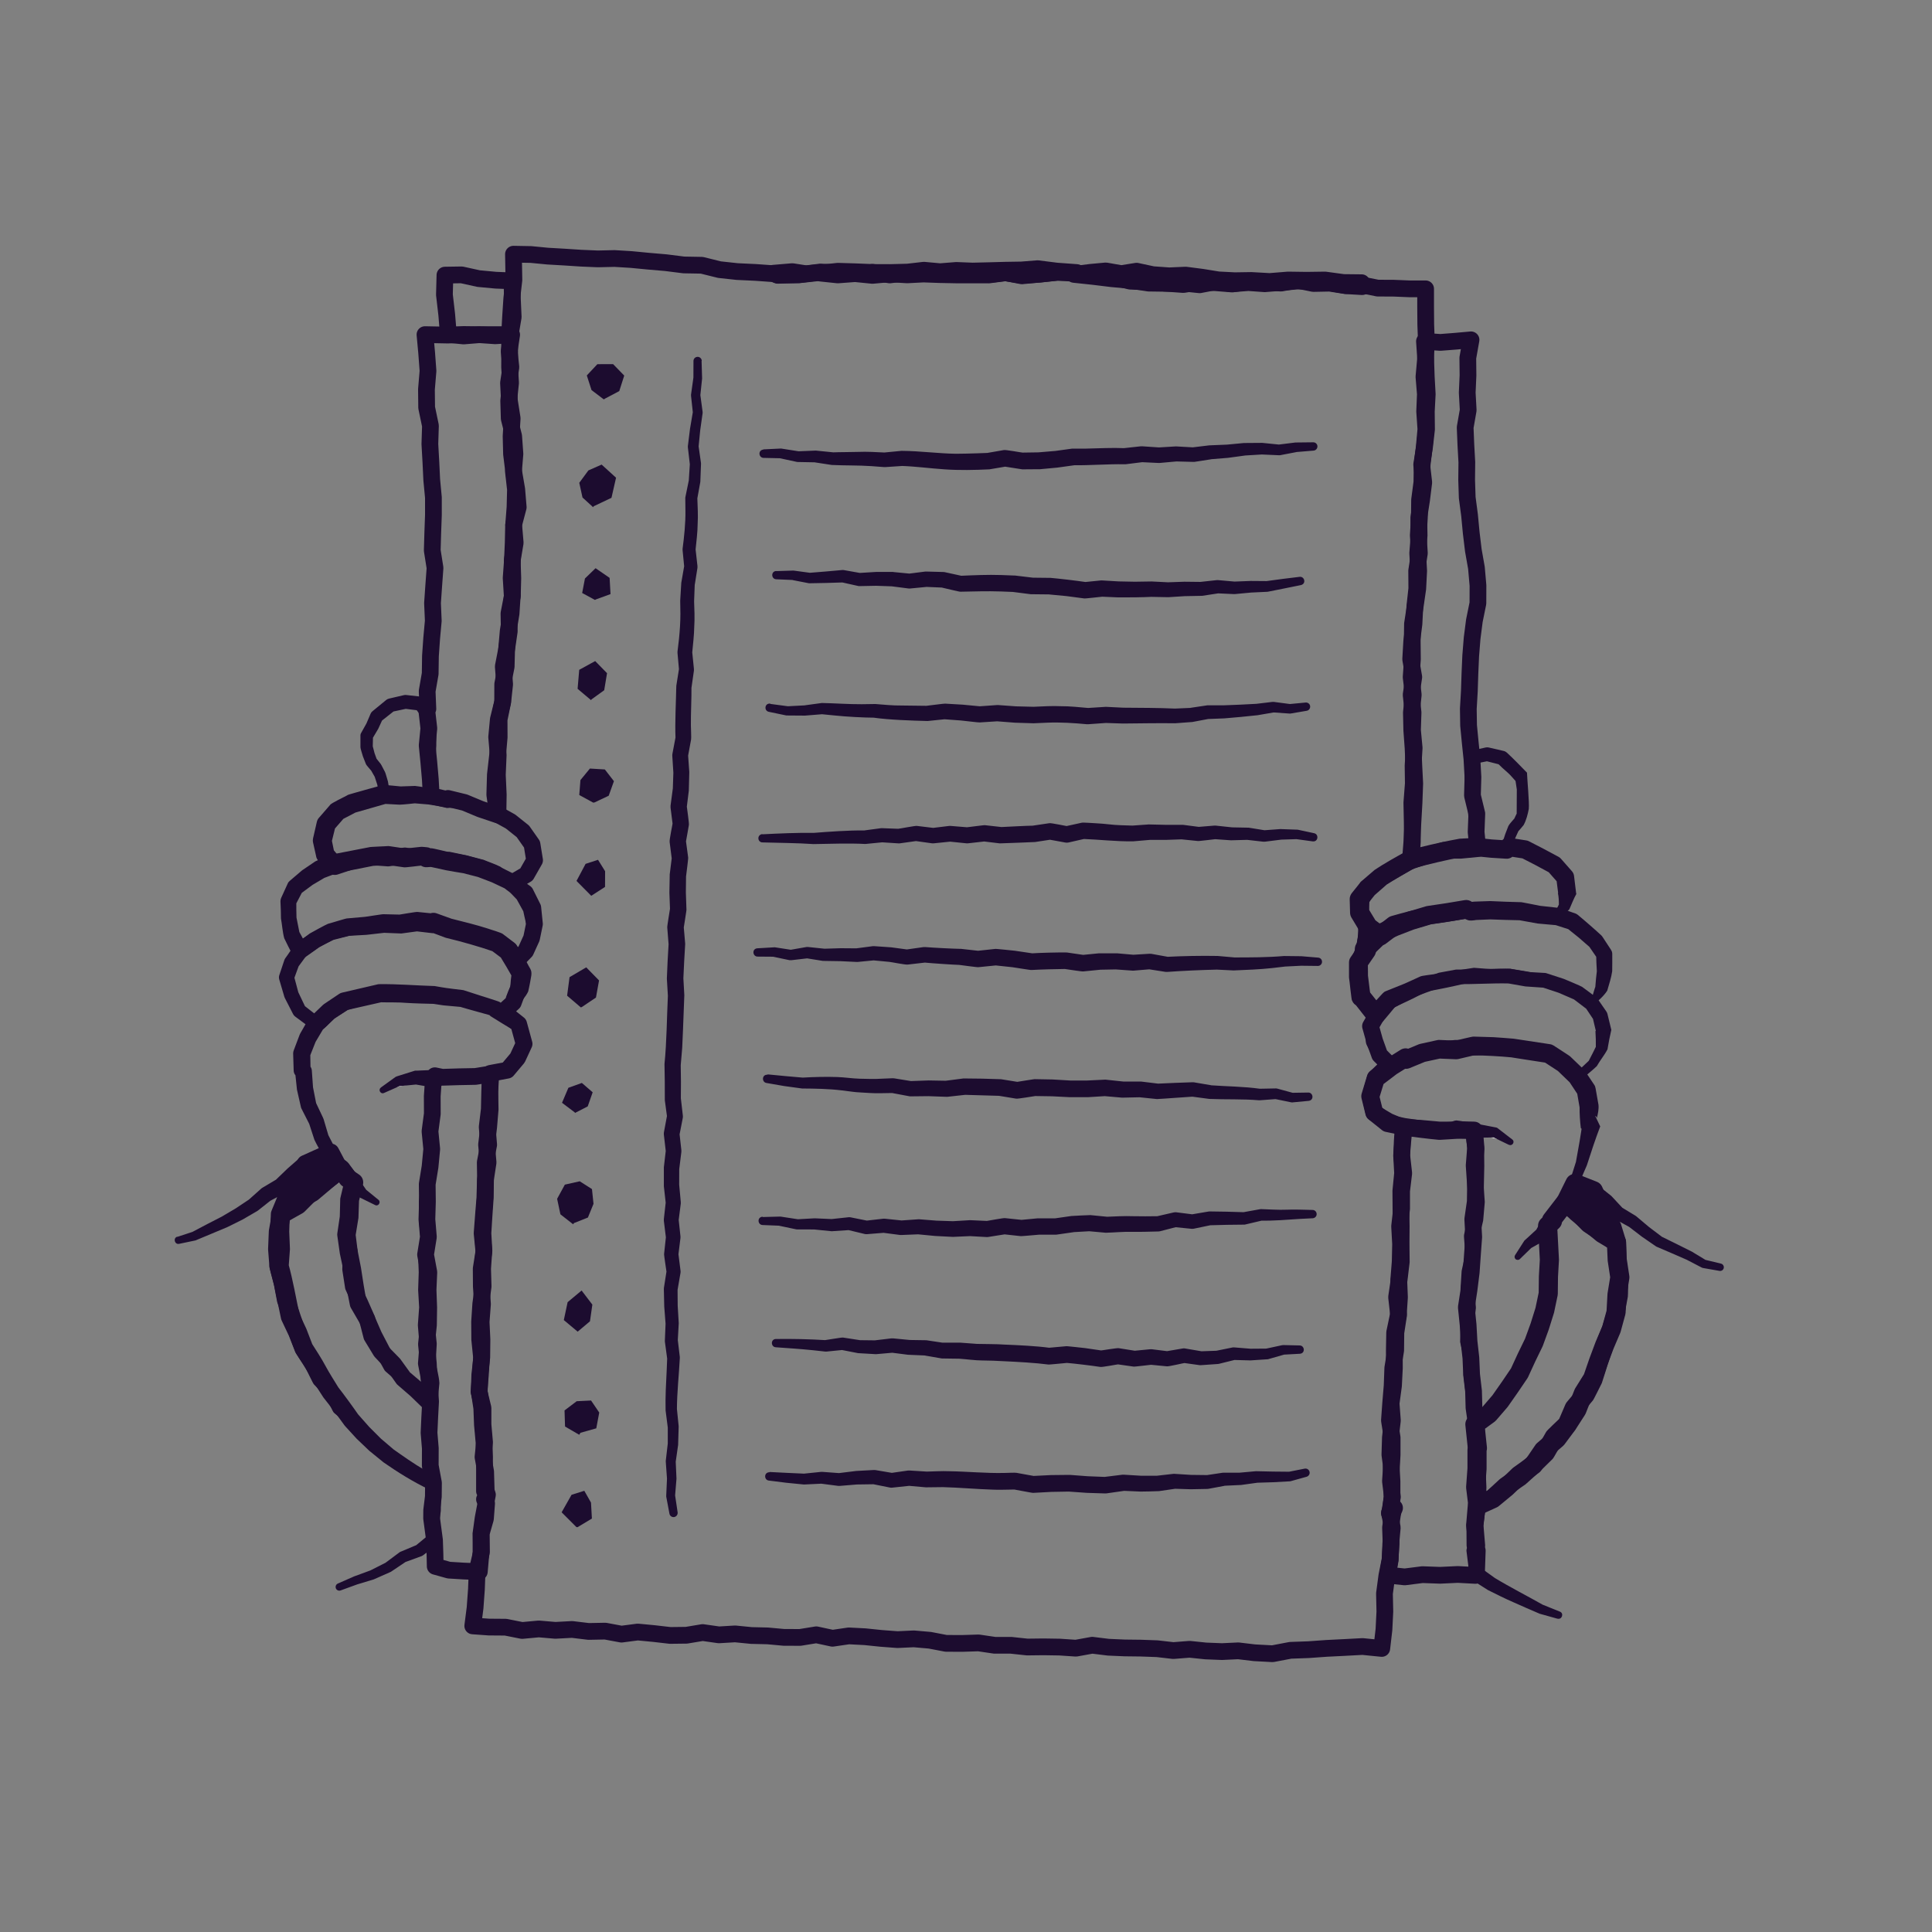 <?xml version="1.0" encoding="UTF-8"?>
<svg id="Layer_1" data-name="Layer 1" xmlns="http://www.w3.org/2000/svg" viewBox="0 0 300 300">
  <rect x="0" y="0" width="300" height="300" fill="#808080" stroke="none"/>
  <defs>
    <style>
      .cls-1 {
        stroke-width: 2.97px;
      }

      .cls-1, .cls-2 {
        fill: none;
        stroke: #1c0c2f;
        stroke-linecap: round;
        stroke-linejoin: round;
      }

      .cls-2 {
        stroke-width: 2.6px;
      }

      .cls-3 {
        fill: #1c0c2f;
      }

      .cls-4 {
        fill: #fff;
      }
    </style>
  </defs>
  <g>
    <g>
      <g>
        <g>
          <polygon class="cls-3" points="53.04 181.56 50.79 183.42 48.56 185.3 45.99 186.72 43.72 188.82 44.34 186.27 45.19 183.98 46.39 181.84 46.72 182.04 47.39 180.66 49.36 179.77 51.38 178.88 52.74 181.45 53.04 181.56"/>
          <polygon class="cls-2" points="53.04 181.56 50.79 183.42 48.56 185.3 45.99 186.72 43.72 188.82 44.34 186.27 45.19 183.98 46.39 181.84 46.72 182.04 47.39 180.66 49.36 179.77 51.38 178.88 52.74 181.45 53.04 181.56"/>
        </g>
        <path class="cls-3" d="M67.58,230.78c-1.09-.23-2.34-.44-3.4-.88l-2.32-1.36s-.08-.05-.11-.08l-2.04-1.76c.28.23-2.16-1.63-2.08-1.57-.05-.03-.09-.09-.13-.13l-1.76-1.98-1.82-1.93.09.09-2.08-1.74c-.12-.1-.21-.22-.27-.36l-1.22-2.42.19.28-1.87-1.96c-.13-.05-1.28-2.55-1.38-2.72l.07.14-1.47-2.25c-.04-.06-.08-.13-.1-.2-.42-1.13-1.08-2.7-1.41-3.84-.36-1.21-1.03-2.75-1.44-3.95v-.03s-.49-2.59-.49-2.59c0-.08-.75-2.78-.7-2.8l-.21-2.69s0-.09,0-.14v-.02s.11-2.69.11-2.69c0-.07.01-.13.02-.2l.48-2.69c.08-.44.35-.8.72-1.01l2.58-1.48-.32.25,2.06-2.1c1.56-1.25,3.18-2.42,4.77-3.63.65-.49,1.58-.36,2.07.29,0,0,.01.02.02.02l1.07,1.48-.37-.36s.92.62.92.62c.52.35.74.98.6,1.56l-.65,2.67.04-.3s-.09,2.73-.09,2.74c0,.05,0,.11-.02.17l-.44,2.71v-.41s.33,2.66.33,2.66l.52,2.66c.19,1.35.63,4.04.88,5.37l-.15-.4,1.31,2.42.02.03s.02.04.03.07l1.08,2.48c.4.72,1.93,3.72,2.45,4.8l-.25-.32c1.33,1.27,2.67,2.53,4.02,3.79l1.77,1.94c.17.17.26.39.27.62l.08,2.39.19,2.38v.05s0,.07,0,.1l-.25,2.41v-.14s.21,2.74.21,2.74c.06,1.05-.04,2.22-.14,3.23h0ZM66.89,229.85c-.2-.78-.44-1.43-.52-2.2l-.39-2.68c-.01-.05,0-.09,0-.14l.1-2.42v.15s-.32-2.41-.32-2.41l-.21-2.42.27.62-1.87-1.85.06.05c-1.38-1.19-2.75-2.38-4.12-3.58-.11-.09-.19-.2-.25-.32-.66-1.24-1.99-3.61-2.67-4.83l-1.15-2.44.05.1-1.38-2.38c-.08-.13-.12-.26-.15-.4-.28-1.33-.79-4.02-1-5.37l-.57-2.68-.39-2.75c-.02-.14-.02-.28,0-.41l.4-2.72-.02.18.07-2.72c0-.1.01-.19.04-.28,0-.01.63-2.67.64-2.69l.61,1.56c-.23-.16-1.14-.7-1.29-.97l-1.08-1.47,2.08.31-4.6,3.49.16-.14-2.07,2.08c-.1.1-.21.18-.32.25l-2.59,1.46.72-1.01-.5,2.69.02-.2-.13,2.69v-.16s.16,2.69.16,2.69l-.04-.25.63,2.66.46,2.69-.07-.25c.97,2.43,1.7,5.17,2.62,7.62l-.12-.24,1.4,2.3s.05.09.07.14l1.11,2.45-.2-.3,1.8,2.03.03.03c.08,0,1.22,2.59,1.29,2.72l-.27-.36,2.01,1.82.03.03s.04.04.06.06c.88.99,2.61,3.07,3.43,4.12l-.13-.13,2.04,1.72.03.03h.01s1.92,1.89,1.92,1.89l-.11-.08,2.22,1.51-.13-.06c.76.31,1.36.74,2.1,1.17h0Z"/>
        <path class="cls-3" d="M27.53,192.06l2.47-.81-.12.04,2.29-1.21,2.28-1.17,2.18-1.29,2.13-1.42-.13.09,1.94-1.73c.05-.06.12-.08.18-.13l2.24-1.33-.23.17,1.89-1.82,1.98-1.73c1.15-.99,2.82.4,2.05,1.71l-.02.04-.76,1.28c-.39.65-1.24.86-1.89.45l-.33-.2,1.9-.46-1.25,2.12.15-.34-.64,2.37s-.02.08-.04.12v.02s-.92,2.28-.92,2.28l.11-.5-.08,2.7v-.11s.11,2.66.11,2.66c0,.06,0,.11,0,.17l-.2,2.69-.04-.48c.7,2.49,1.2,5.39,1.73,7.92l-.11-.32,1.14,2.43s.03.06.04.09l.96,2.5-.13-.26c.64,1,1.56,2.42,2.11,3.46.55,1.03,1.42,2.41,2.04,3.41l-.08-.11c.83,1.05,2.42,3.23,3.18,4.34l-.09-.12,1.74,1.97,1.86,1.86-.08-.07,2.03,1.73c.97.68,3.36,2.4,4.82,3.17l1.72.96.03.02c.33.18.53.52.57.87l.22,2.13v.04s0,.06,0,.09l-.03,2.13v.04s0,.06,0,.08l-.16,1.24v-.11s-.08,3.38-.08,3.38c0,.31-.15.61-.38.78l-2.12,1.6c-.07.05-.16.11-.24.14l-2.6.95.19-.1-2.29,1.54-.03.02s-.06.03-.09.05l-2.51,1.11-.04.02s-.03.01-.05.02l-2.6.79-2.56.93c-.3.11-.63-.04-.74-.34-.1-.29.03-.6.31-.73l2.53-1.11,2.59-.95-.08.03,2.45-1.24-.12.07,2.21-1.65c.06-.04.12-.08.19-.1l2.55-1.07-.24.14,2.05-1.69-.38.78-.04-3.38s0-.05,0-.07v-.04s.12-1.25.12-1.25v.12s-.05-2.13-.05-2.13v.13s-.28-2.12-.28-2.12l.61.89c-2.39-1.14-4.82-2.65-6.99-4.16-.03-.01-2.2-1.79-2.24-1.82l-1.96-1.87-1.83-2s-.07-.08-.09-.12l-1.56-2.14-1.63-2.08s-.05-.07-.08-.11c-1.09-1.62-2.13-3.5-3.15-5.13-.09-.14-1.18-1.78-1.2-1.9,0-.01-.98-2.49-.98-2.51l.04.09-1.15-2.43c-.05-.11-.09-.21-.11-.32-.21-.97-.62-2.95-.82-3.93-.13-.65-.24-1.3-.43-1.94-.03-.23-.63-2.15-.54-2.4l.21-2.69v.17s-.1-2.67-.1-2.68c0-.03,0-.06,0-.09l.1-2.7c0-.17.04-.35.11-.5l.94-2.27-.05.15.7-2.35c.03-.12.09-.24.15-.34l1.3-2.09c.39-.66,1.25-.87,1.9-.46l.33.21-1.89.45.8-1.26,2.02,1.74-1.99,1.61c-.16.11-2.02,1.83-2.15,1.87l-2.3,1.23.18-.13-2.04,1.61s-.08.07-.13.09l-2.27,1.32-2.38,1.18-4.81,2.01-.06.03s-.04.01-.06.02l-2.54.53c-.69.15-.99-.88-.3-1.11h0Z"/>
      </g>
      <path class="cls-3" d="M67.51,124.15c-1.91.27-4,.16-5.94.3l-1.79.12c-.42.03-.79-.28-.84-.69v-.04s-.11-.81-.11-.81c.05.3-.28-1.35-.27-1.3l.02.1-.42-1.29.07.16-.65-1.14.09.14c-.13-.18-.83-.9-.87-1.11l-.42-1.07s-.02-.05-.03-.08c-.04-.16-.4-1.26-.38-1.4v-1.77c-.01-.18.03-.34.12-.48l.86-1.54-.05.09.65-1.52c.06-.15.16-.27.27-.36l.02-.02,2.13-1.75c.13-.11.28-.17.43-.21l2.32-.54c.12-.03.24-.03.36-.02l2.33.26c.3.03.56.19.73.42l.95,1.23c.11.15.18.31.21.48l.44,2.6c0,.06.01.11.01.17,0,.01,0,2.67,0,2.69-.04.89-.11,1.78-.18,2.66v-.1c0,.66,0,2,0,2.67.07,1.04.02,2.15-.06,3.16h0ZM66.42,123.28c-.22-.62-.58-1.53-.71-2.15l-.14-1.34-.12-1.36v-.02s0-.08,0-.08c.04-1.52.11-3.7.11-5.24v.19s-.4-2.6-.4-2.6l.21.48-.94-1.24.73.42-2.32-.29.36-.02-2.33.5.43-.21-2.16,1.71.29-.38-.69,1.5v.02s-.03.05-.05.07l-.9,1.52.13-.48-.04,1.74-.03-.26.31,1.19-.03-.08.39,1.08-.15-.26.7.88.02.02c.07.04.64,1.22.7,1.3.06.06.41,1.36.45,1.46.02.06.24,1.45.25,1.51l.07.81-.85-.73c1.42-.05,3.14-.06,4.55-.02.76.01,1.38.19,2.17.36h0Z"/>
      <g>
        <polygon class="cls-1" points="229.49 233.77 229.14 230.94 229.35 228.06 229.35 225.17 229.41 224.87 229.02 221.16 231.2 219.57 232.93 217.56 234.45 215.39 235.93 213.21 237.03 210.82 238.18 208.45 239.08 205.98 239.87 203.46 240.41 200.88 240.44 198.23 240.59 195.61 240.45 192.98 240.31 190.34 241.07 189.61 240.97 189.52 240.92 189.48 242.98 186.81 244.95 188.15 246.75 190 248.89 191.43 251 192.9 251.12 195.63 251.53 198.34 251.09 201.03 250.94 203.76 250.22 206.4 249.15 208.91 248.2 211.45 247.31 214.03 245.87 216.34 244.86 218.9 243.38 221.2 241.74 223.4 239.65 225.2 238.1 227.48 235.87 229.08 233.9 230.98 231.79 232.72 229.49 233.77"/>
        <polygon class="cls-1" points="215.96 235.05 215.97 235.08 215.93 234.95 215.96 235.05"/>
        <g>
          <polygon class="cls-3" points="250.89 192.77 248.81 191.54 246.84 189.89 244.87 188.25 243.16 186.59 244.56 183.76 247.42 184.89 248.07 186.3 249.25 188.41 250.12 190.65 250.89 192.77"/>
          <polygon class="cls-1" points="250.89 192.77 248.81 191.54 246.84 189.89 244.87 188.25 243.16 186.59 244.56 183.76 247.42 184.89 248.07 186.3 249.25 188.41 250.12 190.65 250.89 192.77"/>
        </g>
        <path class="cls-3" d="M216.04,234.49c0-.44-.25-.75-.65-.76-.29,0-.54.2-.62.44l2.09,1.93c-.06,0-.16-.05-.29-.16l.53-1.23c-.17-.33-.79-.61-1.05-.22h0ZM215.87,235.63c-.32.32-.96-.12-1.1-.46l.53-1.23c-.04-.17-.05-.27-.02-.33.3-.68,1.09-.98,1.77-.69.67.3.98,1.08.69,1.76l-.37.86c-.2.67-1.38,1.02-1.5.1h0Z"/>
        <path class="cls-3" d="M241.87,251.36l-2.79-.78c-1.36-.58-2.71-1.17-4.07-1.78-1.17-.5-2.82-1.32-3.97-1.9l-.06-.04-2.29-1.45c-.31-.19-.48-.51-.51-.85-.16-1.22-.31-2.45-.46-3.67-.08-.39.31-1.1.44-1.46l-.1.64c0-.11-.47-3.34-.4-3.33l.26-3.04c.04-.49.34-.89.74-1.09l.04-.02,2.43-1.2-.34.22,2.02-1.86s.08-.07.12-.1l.02-.02,2.23-1.57-.14.12,2-1.82,1.91-1.91-.25.33s1.36-2.41,1.37-2.41c.05-.21,2.07-2.04,2.25-2.25l-.33.48,1.09-2.54c.06-.13.14-.26.23-.37l1.78-2.11-.18.28,1.24-2.43-.09.23c.76-2.58,1.75-5.32,2.78-7.8l-.04.11.81-2.61-.03.14.54-2.68-.02.22.09-2.74v.16s-.22-2.72-.22-2.72v-.03s0-.06,0-.08l.02-2.76.05.35-.66-2.38.12.29-1.21-2.09-1.27-2.06-.02-.03s-.05-.08-.06-.12l-.63-1.48-.02-.04c-.46-1.06.85-2.06,1.75-1.33l2.06,1.64.03.02s.06.06.09.08l1.78,1.91-.23-.18,2.22,1.35s.09.05.12.09l1.96,1.65,2.05,1.55-.15-.09c1.16.56,3.49,1.72,4.64,2.3l.04.02h.01s2.23,1.35,2.23,1.35l-.19-.07,2.53.61c.31.07.5.39.43.7-.07.3-.36.48-.66.43l-2.57-.45c-.07-.01-.13-.04-.19-.07l-2.31-1.2.05.02c-1.18-.52-3.55-1.55-4.74-2.05-.05-.03-.1-.05-.15-.09l-2.15-1.48-2.07-1.59.12.09-2.28-1.26c-.07-.04-.14-.09-.2-.15l-.03-.03-1.85-1.85.12.11-2.11-1.56,1.73-1.36.68,1.46-.08-.16,1.36,2.05,1.28,2.1c.06.09.1.19.12.29l.72,2.36c.03.1.05.21.05.31v.04s.05,2.76.05,2.76v-.12s.29,2.71.29,2.71c0,.04,0,.09,0,.13,0,.1-.04,2.94-.07,2.97v.03s-.5,2.69-.5,2.69c0,.05-.02.09-.03.14l-.77,2.62s-.02.06-.03.08v.02s-.73,1.89-.73,1.89c-.74,1.89-1.34,4.04-1.98,5.97-.08.14-1.32,2.69-1.4,2.71,0,.01-1.77,2.12-1.78,2.13l.23-.37-1.08,2.55c-.08.18-.19.34-.32.47-.01.01-1.98,1.92-1.99,1.93l.26-.34c-.11.16-1.44,2.68-1.6,2.74l-1.98,1.94-2.06,1.85s-.1.08-.14.12l-2.25,1.55.14-.11-2.06,1.81c-.1.09-.22.17-.34.22l-2.46,1.13.78-1.11-.34,3.03v-.28s.26,3.07.26,3.07c.03.22,0,.45-.1.64l-.38.83.1-.62c.09,1.23.19,2.46.27,3.69l-.51-.85,2.2,1.58-.09-.06c2.3,1.4,5.42,3,7.45,4.16l2.68,1.08c.66.26.33,1.28-.37,1.09h0Z"/>
      </g>
      <path class="cls-3" d="M237.11,119.97c.03,1.06.38,4.65.28,5.65-.17.85-.38,1.72-.8,2.49-.29.35-.58.71-.89,1.04l.14-.23-.55,1.21.02-.06c-.24.62-.41,1.29-.71,1.89-.13.29-.42.47-.72.49l-2.22.14s-.04,0-.05,0h-.02s-2.18-.04-2.18-.04c-.44,0-.79-.34-.85-.75l-.41-2.45s0-.05,0-.07c0-.02-.17-2.86-.17-2.88l-.06-2.86v.15s-.49-2.81-.49-2.81c-.04-.2.14-3.02.16-3.24.05-.52.34-.97.86-1.07l2.24-.5c.16-.04.32-.03.48,0l2.33.54c.2.05.36.14.5.27,1.07.99,2.08,2.04,3.1,3.09h0ZM235.51,126.28c0-.92.02-2.83.02-3.73l.02.17-.26-1.73.28.55c-.42-.45-1.01-1.19-1.47-1.58-.55-.48-1.09-.96-1.6-1.48l.5.27-2.32-.59h.48s-2.26.45-2.26.45l.81-.82-.06.25.02-.14-.22,2.86v-.23s.43,2.83.43,2.83c0,.05.01.1.01.15v2.83s.1,2.82.1,2.82v-.09s.34,2.46.34,2.46l-.85-.75,2.18.09h-.07s2.22-.09,2.22-.09l-.72.49.23-.48-.03.09c.16-.46.3-.92.45-1.38l.48-1.24c.26-.46.67-.83,1-1.24l-.14.23c.16-.34.31-.69.48-1.02,0,0-.03.09-.03.09h0Z"/>
      <polygon class="cls-2" points="79.51 43.61 79.56 46.34 79.69 49.23 79.22 52.01 76.88 52.14 74.44 51.97 71.99 52.17 69.62 51.93 69.37 48.87 69.01 45.77 69.09 42.72 71.68 42.68 74.32 43.26 76.99 43.51 79.51 43.61"/>
      <polygon class="cls-2" points="127.39 42.31 124.07 42.67 120.74 42.75 120.08 42.43 123.04 42.18 125.22 42.52 127.39 42.31"/>
      <polygon class="cls-2" points="211.51 44.51 208.97 44.36 206.47 43.97 203.94 44.02 201.44 43.51 198.91 43.96 196.38 43.78 193.86 43.74 191.34 44.1 188.81 43.9 186.28 43.77 183.76 44.18 181.24 44 178.36 43.96 175.51 43.53 172.65 43.28 169.79 42.93 166.78 42.61 169.33 42.29 171.71 42.07 174.11 42.49 176.49 42.11 179.01 42.65 181.55 42.83 184.12 42.72 186.66 43.05 189.19 43.46 191.74 43.59 194.3 43.55 197.16 43.71 200.02 43.48 202.89 43.52 205.75 43.48 208.61 43.87 211.44 43.9 211.51 44.51"/>
      <polygon class="cls-2" points="80.47 78.77 79.75 81.5 79.69 84.26 79.57 87.01 79.37 89.75 79.54 92.53 79.36 95.27 78.91 98.01 78.67 100.75 78.6 103.51 78.06 106.23 78.05 109 77.38 111.71 77.12 114.45 77.36 117.24 77.23 120.31 77.37 123.4 77.32 126.55 74.59 125.63 72.14 124.61 69.56 123.98 69.44 124.14 66.96 123.57 66.82 121.02 66.59 118.38 66.33 115.75 66.59 113.09 66.29 110.46 66.44 110.07 66.33 107.32 66.8 104.61 66.84 101.86 67.03 99.13 67.28 96.4 67.16 93.65 67.35 90.92 67.55 88.19 67.12 85.47 67.2 82.73 67.3 79.99 67.3 77.25 67.04 74.52 66.91 71.78 66.75 68.95 66.84 66.11 66.25 63.29 66.22 60.46 66.46 57.6 66.25 54.77 65.99 51.96 69.55 52.03 71.99 51.94 74.43 51.97 76.88 51.96 79.45 51.98 79.06 54.54 79.33 57.01 78.96 59.46 79.1 62.22 79.53 64.96 79.36 67.74 79.43 70.51 79.77 73.26 80.24 75.99 80.47 78.77"/>
      <polygon class="cls-2" points="75.13 194.26 74.94 197 75.02 199.75 74.65 202.5 74.47 205.25 74.49 208 74.77 210.76 74.59 213.51 74.38 216.09 75 218.64 75 221.22 75.24 223.94 75 226.24 75.41 228.51 75.5 231.53 75.69 232.1 75.55 232.82 75.45 233.45 75.01 235.78 74.69 238.11 74.69 241.03 74.43 244.05 71.98 243.95 69.7 243.81 67.58 243.22 67.54 241.25 67.47 239.15 67.02 235.76 67.03 234.52 67.29 232.39 67.31 230.26 66.81 227.58 66.82 224.89 66.62 222.49 66.73 220.06 66.86 217.63 66.66 214.66 66.51 211.69 66.22 208.73 66.53 205.75 66.57 203.02 66.47 200.28 66.59 197.55 66.08 194.82 66.52 192.08 66.29 189.35 66.37 186.62 66.34 183.87 66.78 181.16 67.04 178.43 66.77 175.67 67.13 172.95 67.12 170.21 67.31 167.48 67.44 167.28 67.52 167.04 68.68 167.28 71.25 167.2 73.82 167.15 76.2 166.77 76.06 169.48 76.11 172.25 75.88 175.01 75.55 177.74 75.79 180.51 75.37 183.25 75.29 186 75.07 188.74 74.86 191.5 75.13 194.26"/>
      <polygon class="cls-2" points="228.56 117.83 228.72 120.67 228.64 123.53 229.32 126.34 229.21 129.19 229.47 131.77 226.8 132.03 224.28 132.03 221.73 132.77 219 133.71 219.24 130.65 219.4 127.65 219.57 124.66 219.68 121.66 219.54 118.9 219.42 116.15 219.22 113.4 219.16 110.65 219.45 107.89 219.12 105.14 219.32 102.38 219.29 99.62 219.33 96.87 219.75 94.14 220.15 91.4 220.29 88.65 220.14 85.89 220.36 83.14 220.31 80.38 220.74 77.65 221.08 74.91 220.76 72.14 221.2 69.4 221.51 66.66 221.48 63.9 221.62 61.2 221.47 58.51 221.38 55.82 221.19 53 223.66 53.17 225.97 52.99 228.42 52.77 227.92 55.58 227.95 58.28 227.83 60.98 227.98 63.69 227.51 66.37 227.62 69.08 227.77 71.77 227.74 74.52 227.83 77.27 228.19 80 228.45 82.73 228.78 85.46 229.26 88.18 229.5 90.92 229.49 93.67 228.94 96.38 228.59 99.1 228.37 101.84 228.25 104.58 228.16 107.32 228 110.06 228.04 112.65 228.29 115.24 228.56 117.83"/>
      <polygon class="cls-2" points="214.38 145.32 212.17 147.48 212.19 144.08 214.38 145.32"/>
      <polygon class="cls-2" points="229.24 224.89 229.39 225.17 229.38 228.06 229.51 230.95 229.42 233.83 229.01 236.88 229.03 239.94 229.39 240.78 229.26 244.5 229.12 244.63 226.37 244.48 223.62 244.61 220.87 244.51 218.12 244.86 215.47 244.58 215.87 242.21 215.96 239.71 216.19 237.21 215.78 234.93 216.21 232.46 215.91 230 216.1 227.16 216.17 225.88 216.17 223.23 215.75 220.57 215.94 217.92 216.17 215.17 216.27 212.42 216.72 209.69 216.75 206.93 217.17 204.2 216.86 201.42 217.26 198.68 217.59 195.94 217.56 193.19 217.58 190.44 217.54 187.68 217.52 184.93 217.79 182.18 217.64 179.42 217.82 177.23 218.03 175.04 220.78 175.22 223.56 175.47 226.35 175.46 228.82 175.53 229.15 178.28 229.18 181.05 229.12 183.83 229.08 186.6 228.69 189.32 228.84 192.08 228.64 194.81 228.45 197.55 228.11 200.27 227.69 202.99 227.97 205.74 228.11 208.3 228.4 210.86 228.51 213.44 228.81 216 228.88 218.59 229.25 221.15 229.24 224.89"/>
      <polygon class="cls-2" points="216.03 234.93 216 235.01 215.84 235.13 216.03 234.93"/>
      <polygon class="cls-2" points="220.23 83.13 220.4 85.9 219.98 88.63 220 91.39 219.7 94.13 219.56 96.88 219.21 99.62 219.05 102.37 219.53 105.13 219.12 107.89 219.42 110.64 219.33 113.39 219.59 116.14 219.42 118.9 219.46 121.66 219.23 124.65 219.29 127.65 219.31 130.65 219.12 133.61 216.82 134.91 214.47 136.24 212.26 137.85 211.36 139.73 211.2 141.73 212.49 144.1 211.78 147.48 211.84 147.37 211 149.46 210.96 151.67 211.47 154.77 211.37 154.82 213.82 157.58 212.81 159.34 213.46 161.66 214.24 163.83 215.71 165.3 213.56 167.4 212.78 170.26 213.35 172.8 215.59 174.12 217.88 175.08 217.74 177.23 217.66 179.42 217.97 182.18 217.64 184.93 217.64 187.68 217.33 190.42 217.48 193.18 217.42 195.93 217.2 198.68 217.31 201.44 217.13 204.19 216.56 206.91 216.51 209.67 216.52 212.43 216.38 215.18 216.01 217.92 216.21 220.57 215.9 223.23 215.82 225.88 215.99 227.16 216.15 230 216.15 232.46 215.87 234.92 216.02 234.75 216.26 234.92 215.92 237.2 216.01 239.71 215.84 242.21 215.35 244.68 214.98 247.44 215.04 250.25 214.9 253.04 214.56 255.97 211.58 255.67 208.78 255.82 205.98 255.96 203.18 256.16 200.38 256.26 197.6 256.79 194.79 256.64 192.28 256.34 189.75 256.46 187.23 256.36 184.72 256.1 182.19 256.3 179.68 256.01 177.16 255.92 174.63 255.89 172.11 255.78 169.6 255.47 167.07 255.93 164.55 255.76 162.03 255.72 159.51 255.75 156.99 255.48 154.46 255.48 151.95 255.11 149.43 255.19 146.9 255.18 144.4 254.7 141.89 254.48 139.36 254.6 136.84 254.41 134.32 254.15 131.8 254.02 129.27 254.39 126.76 253.85 124.23 254.26 121.71 254.25 119.2 254.02 116.67 253.96 114.15 253.71 111.63 253.86 109.11 253.5 106.59 253.92 104.06 253.95 101.55 253.66 99.03 253.42 96.5 253.75 93.98 253.28 91.4 253.33 88.83 253.02 86.24 253.16 83.67 252.94 81.07 253.18 78.51 252.67 75.92 252.65 73.41 252.47 73.77 249.66 73.98 246.77 74.09 243.87 74.76 241.03 74.72 238.12 75.38 235.82 75.56 233.46 75.23 232.81 75.6 232.1 75.23 231.54 75.23 228.52 75.24 226.23 75.16 223.95 74.91 221.23 74.81 218.65 74.42 216.09 74.5 213.51 74.81 210.76 74.84 208.01 74.71 205.26 74.92 202.51 74.74 199.75 74.72 197 75.15 194.26 74.99 191.5 75.16 188.75 75.35 186.01 75.39 183.25 75.35 180.49 75.88 177.76 75.65 174.99 75.98 172.25 76.04 169.48 76.16 166.67 78.77 166.18 80.36 164.29 81.38 162.09 80.54 159.02 78.14 157.11 79.7 155.68 80.51 153.48 81.05 151.14 79.96 149.4 81.62 147.69 82.54 145.67 82.99 143.48 82.73 140.95 81.58 138.65 79.44 137.14 81.75 135.79 83.01 133.58 82.61 131.11 81.19 129.09 79.27 127.56 77.26 126.45 76.83 123.4 76.92 120.31 77.27 117.23 77.51 114.49 77.5 111.72 78.06 109.01 78.36 106.27 78.15 103.48 78.68 100.76 79.08 98.02 79.03 95.26 79.56 92.53 79.63 89.78 79.54 87.01 80 84.28 79.76 81.5 79.97 78.77 80.04 76.01 79.73 73.26 79.96 70.48 79.76 67.72 79.07 64.99 78.99 62.23 79.28 59.45 79.13 57.01 79.14 54.55 79.12 52.09 79.28 49.22 79.47 46.34 79.8 43.47 79.73 39.47 82.45 39.52 85.04 39.77 87.64 39.92 90.23 40.09 92.83 40.2 95.43 40.14 98.03 40.3 100.62 40.55 103.41 40.79 106.18 41.14 108.98 41.19 111.72 41.87 114.49 42.17 117.29 42.3 120.08 42.5 120.74 42.68 124.07 42.65 127.4 42.24 130.09 42.36 132.78 42.49 135.47 42.76 138.16 42.52 140.86 42.68 143.4 42.55 145.94 42.64 148.49 42.69 151.03 42.69 153.58 42.69 156.12 42.36 158.67 42.76 161.43 42.58 164.19 42.27 166.95 42.45 169.83 42.56 172.68 42.95 175.49 43.66 178.38 43.76 181.24 44 183.76 43.96 186.28 44.22 188.8 43.74 191.33 44.07 193.85 43.88 196.38 44.06 198.91 43.86 201.43 43.64 203.96 43.68 206.47 43.9 208.96 44.34 211.49 44.25 213.93 44.74 216.39 44.75 218.85 44.85 221.37 44.85 221.37 47.65 221.39 50.38 221.49 53.12 221.35 55.82 221.11 58.51 221.33 61.2 221.22 63.89 221.41 66.65 221.16 69.4 220.83 72.13 220.79 74.89 220.43 77.63 220.4 80.38 220.23 83.13"/>
      <polygon class="cls-2" points="216.01 234.97 215.97 235.09 215.99 234.8 216.01 234.97"/>
      <polygon class="cls-2" points="167.2 42.32 164.19 42.29 161.43 42.57 158.67 42.83 156.13 42.34 153.58 42.64 151.04 42.31 148.5 42.54 145.95 42.57 143.4 42.37 140.86 42.35 138.16 42.69 135.48 42.26 132.78 42.49 130.09 42.69 127.43 42.41 130.1 42.12 132.81 42.2 135.52 42.31 138.23 42.32 140.94 42.25 143.46 41.96 145.98 42.19 148.5 41.99 151.03 42.09 153.55 42.03 156.08 41.96 158.61 41.92 161.13 41.72 164.04 42.09 167.2 42.32"/>
      <polygon class="cls-2" points="214.39 145.32 211.87 147.52 212.33 144.14 214.39 145.32"/>
      <g>
        <path class="cls-3" d="M108.94,56.03l.08,2.67s0,.04,0,.06v.03s-.28,2.66-.28,2.66v-.18l.36,2.68c0,.07,0,.14,0,.21l-.37,2.63-.26,2.64v-.2s.38,2.68.38,2.68c0,.05,0,.11,0,.16l-.1,2.66s0,.07-.01.1v.03s-.48,2.65-.48,2.65l.02-.2c.05,1.28.13,2.82.05,4.07,0,1.12-.21,2.91-.33,4.05v-.22s.3,2.68.3,2.68c.01.1,0,.19,0,.28l-.42,2.65v-.12s-.1,2.66-.1,2.66c.04.89.11,2.84.02,4-.01,1.15-.21,2.89-.32,4.06v-.23s.27,2.67.27,2.67c0,.1,0,.19,0,.28l-.38,2.66v-.15c.02,1.95-.11,4.04-.09,5.97,0,.21.08,2.1.03,2.21,0,0-.48,2.66-.49,2.67l.02-.31.19,2.67s0,.08,0,.12l-.07,2.66s0,.07,0,.11c0,0-.33,2.67-.33,2.67v-.32c.02.32.42,2.83.33,3.05,0,0-.46,2.67-.47,2.66v-.39s.36,2.68.36,2.68c.08,0-.32,2.87-.32,2.98v-.14s-.03,2.64-.03,2.64l.09,2.64c.06-.11-.43,2.88-.43,2.9v-.3s.23,2.67.23,2.67c0,.06,0,.12,0,.18-.09,1.32-.23,3.98-.28,5.31v-.13s.15,2.68.15,2.68c-.06,1.83-.15,3.65-.21,5.49l-.12,2.71-.23,2.7v-.13c.04,1.33.05,4.06.02,5.39v-.16s.31,2.69.31,2.69c.02.13.01.26-.01.38l-.52,2.67v-.36s.3,2.68.3,2.68c.01.09,0,.19,0,.28l-.33,2.67v-.14s-.01,2.68-.01,2.68v-.13s.25,2.69.25,2.7c0,.08,0,.17,0,.24l-.34,2.67v-.27s.29,2.68.29,2.68c.01.09,0,.18,0,.26l-.33,2.67v-.28s.34,2.69.34,2.69c.02.11.01.22,0,.32l-.46,2.67v-.19s.02,2.65.02,2.65l.16,2.65s0,.08,0,.12l-.15,2.68v-.18s.32,2.68.32,2.68c0,.06.01.12,0,.18-.13,2.59-.45,5.4-.45,8v-.11s.27,2.68.27,2.68c0,.03,0,.08,0,.11l-.08,2.68s0,.06,0,.09l-.38,2.67v-.14s.12,2.68.12,2.68v.02s0,.05,0,.07l-.22,2.67v-.16s.4,2.68.4,2.68c.05.35-.19.68-.54.74-.34.05-.67-.18-.73-.52l-.5-2.66c-.01-.05-.01-.11,0-.16l.12-2.68v.09s-.19-2.67-.19-2.67c0-.04,0-.08,0-.12v-.02s.31-2.68.31-2.68v.09s0-2.68,0-2.68v.11s-.34-2.67-.34-2.67c0-.03,0-.08,0-.11-.05-2,.07-4.1.17-6.07l.08-2v.18s-.36-2.68-.36-2.68c0-.06-.01-.12,0-.18l.11-2.68v.12s-.21-2.71-.21-2.71l-.06-2.71c0-.06,0-.11.01-.16v-.02s.42-2.68.42-2.68v.32c-.02-.23-.44-2.83-.39-2.93,0,0,.29-2.7.29-2.7v.26s-.33-2.68-.33-2.68c-.01-.09-.01-.18,0-.27l.3-2.68v.26s-.3-2.68-.3-2.68c0-.04,0-.08,0-.11,0,0,0-2.7,0-2.69,0-.05,0-.09,0-.14l.31-2.68v.28s-.31-2.68-.31-2.68c-.01-.12,0-.24.01-.35,0,0,.5-2.69.5-2.69v.38s-.36-2.68-.36-2.68c0-.05-.01-.11,0-.16.02-1.4-.02-4.06-.05-5.46.35-3.46.36-7.21.53-10.67v.13s-.16-2.68-.16-2.68c0-.04,0-.08,0-.12.04-1.34.18-4.02.27-5.36v.18s-.21-2.67-.21-2.67c-.06-.04.42-2.82.43-2.96v.24s-.1-2.7-.1-2.7c0,0,.05-2.7.05-2.7,0-.04,0-.09,0-.13l.33-2.66v.32s-.34-2.68-.34-2.68c-.07-.33.44-2.68.48-3.04v.38s-.34-2.68-.34-2.68c-.01-.11-.01-.22,0-.32l.35-2.65v.12s.09-2.66.09-2.66v.12s-.17-2.67-.17-2.67c0-.1,0-.21.02-.31l.5-2.65-.02.25c-.1-2.61.07-5.45.12-8.06,0-.04,0-.09.01-.14l.42-2.65v.28s-.24-2.68-.24-2.68c0-.08,0-.16,0-.23l.23-1.96c.13-1.31.22-2.59.22-3.91,0-.01-.02-1.98-.03-1.99,0-.02,0-.04,0-.06l.16-2.66s0-.08.01-.12l.46-2.64v.28s-.26-2.68-.26-2.68c0-.07,0-.15,0-.22.24-1.83.47-4.02.44-5.87l-.02-1.98c0-.07,0-.14.02-.2l.54-2.64-.02.13.17-2.66v.16s-.31-2.69-.31-2.69c0-.06-.01-.14,0-.2l.33-2.67.45-2.66v.21s-.29-2.69-.29-2.69v-.02c0-.05,0-.11,0-.15l.37-2.65v.09s.01-2.67.01-2.67c0-.36.29-.64.65-.64.34,0,.63.28.64.63h0Z"/>
        <path class="cls-3" d="M118.52,69.78l2.7-.13c.05,0,.09,0,.14.01l2.68.42h-.15s2.7-.11,2.7-.11c.02,0,.05,0,.07,0h.05s2.69.27,2.69.27c.78-.04,2.72-.03,3.94-.07,1.15-.06,2.91.04,4.09.1h-.16s2.7-.26,2.7-.26c.04,0,.07,0,.11,0,2.78.02,5.6.41,8.35.45,1-.02,2.3-.02,3.28-.07l1.66-.06-.17.02,2.65-.46c.2-.1,2.82.4,3.08.41l-.22-.02,2.65-.04h-.1s2.62-.22,2.62-.22l2.61-.36s2.09,0,2.15,0c1.92-.04,4.07-.16,6.01-.07h-.15s2.66-.29,2.66-.29c.07,0,.15-.01.21,0l2.67.18h-.16s2.66-.16,2.66-.16c.04,0,.1,0,.14,0l2.67.15h-.2s2.66-.32,2.66-.32h.04s.04,0,.04,0l2.64-.11,2.63-.25h.04s.04,0,.04,0l2.67-.02h.05s.03,0,.05,0l2.68.27h-.19s2.66-.33,2.66-.33h.05s.02,0,.04,0l2.67-.03c.36,0,.65.28.65.64,0,.34-.26.62-.59.65l-2.66.22c.62-.1-2.79.53-2.55.5-.05.01-.13.01-.19,0l-2.69-.12h.09s-2.67.16-2.67.16c.55-.06-2.78.38-2.59.36l-2.69.22h.08s-2.65.41-2.65.41c-.07.01-.14.01-.2,0l-2.68-.07h.13s-2.66.24-2.66.24c-.04,0-.08,0-.13,0h-.03s-2.68-.13-2.68-.13h.21s-2.65.33-2.65.33c-.05,0-.1,0-.15,0-2.58-.05-5.37.19-7.96.15h.18s-2.67.37-2.67.37l-2.68.25s-.07,0-.1,0l-2.65.02s-2.81-.45-2.88-.45h.42s-2.65.45-2.65.45c-2.27.11-4.68.16-6.96,0-2.23-.15-4.44-.45-6.66-.53h.15s-2.7.18-2.7.18c-.05,0-.11,0-.16,0l-1.99-.15c-2.04-.14-4.08-.08-6.15-.18l-2.67-.41h.12s-2.7-.05-2.7-.05h-.04s-.08,0-.11-.01l-2.65-.57h.14s-2.7-.06-2.7-.06c-.75-.02-.9-1.2-.01-1.29h0Z"/>
        <path class="cls-3" d="M120.52,88.68l2.59-.08s.04,0,.07,0h.05s2.59.35,2.59.35h-.17c1.3-.1,3.87-.31,5.17-.44.08,0,.17,0,.25.02l2.59.46-.24-.02,2.62-.16h2.63s.06.02.1.02l2.58.25h-.26l2.6-.33c.06,0,.12,0,.17,0l2.59.07c.07,0,.13,0,.2.02h.03s2.75.6,2.75.6l-.31-.03c2.04-.09,4.28-.19,6.31-.12l2.1.08s.06,0,.09,0c0,0,2.76.33,2.76.33h-.14s2.77.03,2.77.03c.04,0,.07,0,.11,0,1.39.12,4.18.45,5.55.66h-.3s2.58-.26,2.58-.26c.06,0,.13,0,.2,0l2.54.15,2.53.05,2.59-.04,2.61.13h-.1s2.6-.09,2.6-.09l2.6.03h-.14s2.57-.28,2.57-.28h.04c.05-.01.11-.01.16,0l2.58.23h-.13l2.6-.1,2.6.02h-.13c1.25-.18,3.87-.52,5.14-.66.75-.09,1.07,1.06.2,1.28-1.73.33-3.45.72-5.18,1.04l-2.55.12-2.55.24s-.09,0-.13,0l-2.59-.12h.2s-2.55.39-2.55.39c-.03,0-.06,0-.1,0h-.04s-2.55.05-2.55.05l-2.54.16s-.04,0-.06,0h-.04s-2.54-.05-2.54-.05c-1.32.07-3.86.1-5.18.08l-2.6-.11h.2c-.18,0-2.8.33-2.88.27l-2.73-.36-2.74-.26h.11s-2.77-.03-2.77-.03c-.05,0-.09,0-.14,0l-2.75-.35h.1s-2.06-.08-2.06-.08c-1.99-.07-4.19,0-6.19.04-.06.06-2.87-.65-3.03-.67l.23.03-2.59-.11h.17s-2.61.25-2.61.25h-.03c-.07.01-.15,0-.22,0l-2.57-.33h.1s-2.56-.09-2.56-.09l-2.56.05c-.08,0-.17,0-.24-.02l-2.56-.57.25.02c-1.3.05-3.94.12-5.25.13-.04,0-.08,0-.12-.01l-2.57-.5h.11s-2.59-.11-2.59-.11c-.77-.04-.85-1.23.01-1.29h0Z"/>
        <path class="cls-3" d="M119.66,109.31l2.72.36h-.14s2.72-.14,2.72-.14c-.58.06,2.87-.39,2.64-.37,2.09.04,4.15.2,6.22.19l2.02-.03s.06,0,.09,0c1.22.1,2.81.25,4.01.23l4.05.05h-.17c.08,0,2.96-.38,2.94-.34l2.74.16,2.73.26h-.22s2.81-.2,2.81-.2c.06,0,.12,0,.18,0l2.77.2,2.78.07h-.09c1.27-.06,3.03-.16,4.29-.09,1.27-.02,3.02.17,4.29.28h-.2s2.81-.18,2.82-.18c.04,0,.08,0,.12,0l2.65.13c2.39.02,5.66.02,8.05.14h-.09s2.55-.11,2.55-.11h-.13s2.54-.38,2.54-.38c.04,0,.12-.02.16-.02h2.54s2.52-.1,2.52-.1l2.51-.13,2.51-.3h.05c.05-.01.1-.01.15,0l2.58.34h-.17s2.54-.24,2.54-.24c.36-.03.67.23.7.58.03.34-.2.64-.53.7l-2.52.43s-.08,0-.12,0h-.05s-2.6-.18-2.6-.18h.2s-2.55.44-2.55.44c-1.29.15-3.86.39-5.16.49l-2.58.1.16-.02-2.53.48s-.06,0-.09.01h-.04s-2.55.19-2.55.19c-2.43-.04-5.71.02-8.14.04l-2.71-.09h.14s-2.8.2-2.8.2c-.07,0-.13,0-.2,0-2-.19-4.18-.33-6.17-.24,0,0-2.08.09-2.08.09-.03,0-.06,0-.09,0l-2.84-.09-2.83-.22h.18s-2.82.18-2.82.18c-.01.04-2.79-.3-2.89-.3l-2.69-.2h.22s-2.72.28-2.72.28h-.03c-2.41-.06-5.98-.18-8.35-.52-1.39,0-4.31-.15-6.06-.34l-2.03-.2h.16s-2.73.22-2.73.22h-.05s-.03,0-.03,0l-2.72-.02h-.05s-.06,0-.09-.01l-2.69-.56c-.76-.17-.65-1.35.22-1.27h0Z"/>
        <path class="cls-3" d="M118.43,188.98l2.7-.07s.08,0,.13.01l2.68.41h-.17s2.7-.15,2.7-.15h.08s2.69.12,2.69.12h-.15s2.7-.29,2.7-.29c.11-.01.21,0,.31.02l2.69.54-.34-.02,2.7-.31c.07,0,.13,0,.2,0h.04s2.69.28,2.69.28h-.19s2.7-.19,2.7-.19c.06,0,.11,0,.17,0l2.64.21,2.65.09h-.12s2.65-.16,2.65-.16c.04,0,.08,0,.11,0,.02,0,2.66.12,2.67.12l-.27.02c.21-.02,2.86-.53,2.98-.46,0,0,2.67.28,2.67.28h-.25s2.65-.25,2.65-.25c.04,0,.08,0,.11,0h2.65s-.19.02-.19.02c0,0,2.65-.38,2.65-.38.13-.01,2.85-.16,2.95-.14l2.66.26h-.18c1.16-.05,2.9-.14,4.05-.09,1.2.03,2.8.02,4,0l-.26.03,2.65-.61c.13-.03.28-.04.4-.03l2.68.34h-.33s2.65-.45,2.65-.45c.06-.01.13-.02.19-.02,1.32,0,4.04.07,5.36.12l-.21.02,2.65-.48h.05c.05-.02.1-.02.15-.02l1.98.08c1.33.08,2.66-.05,4,0l2.02.05c.36,0,.64.3.63.66,0,.34-.28.61-.61.63l-2,.1c-1.92.13-4.1.31-6.05.27l.2-.02-2.63.62c-.06.02-.14.02-.21.02l-2.66.03-2.66.07.19-.02-2.64.55c-.1.02-.2.03-.3.02h-.04s-2.69-.27-2.69-.27l.4-.03-2.63.68c-.08.02-.16.03-.23.03-1.22.03-2.85.08-4.04.06-1.21-.05-2.91.11-4.13.14l-2.66-.24h.19s-2.65.15-2.65.15h.12s-2.64.38-2.64.38c-.06,0-.11.01-.17.01,0,0-2.66,0-2.67,0h.11c-.11,0-2.88.27-2.9.22l-2.66-.29h.35s-2.65.42-2.65.42c-.09.02-.19.02-.27.02l-2.65-.15h.13s-2.66.12-2.68.12c-.03,0-.07,0-.1,0l-2.71-.14-2.7-.26h.17s-2.7.11-2.7.11c-.06,0-.13,0-.19,0l-2.68-.35h.24s-2.71.22-2.71.22c-.11.01-.23,0-.34-.02l-2.66-.64.31.02-2.71.18h-.04s-.08,0-.11,0l-2.68-.27h.08s-2.7-.01-2.7-.01h-.04s-.08,0-.12-.01l-2.66-.56h.13s-2.7-.11-2.7-.11c-.77-.04-.86-1.23.01-1.29h0Z"/>
        <path class="cls-3" d="M120.44,207.92c2.54-.04,5.28.02,7.81.18h-.19c.15,0,2.78-.47,2.83-.4h.05s2.59.4,2.59.4h-.14s2.59.03,2.59.03h-.15s2.6-.31,2.6-.31c.07,0,.14,0,.2,0h.04s2.58.25,2.58.25h-.09s2.59.04,2.59.04c.05,0,.1,0,.15.01l2.58.39-.19-.02h2.77s.07,0,.1,0c.59.04,1.98.15,2.55.19,1.35.04,2.97.01,4.31.11,2.03.08,4.99.22,6.99.5h-.25s2.78-.25,2.79-.25c-.02-.05,2.84.29,2.93.29l2.68.39h-.37c.18,0,2.83-.46,2.96-.37l2.57.41h-.31s2.58-.25,2.58-.25h.03c.08,0,.16,0,.23,0l2.57.32h-.35s2.57-.44,2.57-.44h.03c.12-.03.24-.03.35,0l2.58.44h-.22s2.58-.09,2.58-.09l-.17.02,2.56-.52c.08-.02.18-.03.27-.02l2.58.21h-.08s2.58-.02,2.58-.02l-.17.02,2.55-.55h.05s.08-.02.12-.02l2.58.06c.77.03.88,1.22.02,1.29l-2.58.14.17-.02-2.51.72c-.06.02-.11.02-.17.02l-2.57.17h-.03s-.05,0-.05,0l-2.59-.07.27-.02-2.54.63s-.12.02-.17.02l-2.57.18c-.06,0-.12,0-.18,0h-.04s-2.59-.36-2.59-.36h.38c-.29.03-2.71.61-2.9.54l-2.58-.25h.25c-.19,0-2.79.35-2.85.29,0,0-2.59-.37-2.6-.37h.38c-.27.02-2.75.51-2.95.42-1.32-.2-3.95-.52-5.28-.63h.25c-.06,0-3.09.31-3.02.26-1.94-.26-4.85-.42-6.83-.51-1.01-.07-2.44-.11-3.46-.12-1.03,0-2.46-.2-3.5-.27h.1s-2.77-.04-2.77-.04c-.06,0-.13,0-.19-.02l-2.57-.44h.15s-2.59-.11-2.59-.11h-.03s-.04,0-.06,0l-2.58-.33h.24s-2.61.23-2.61.23h-.04s-.08,0-.11,0l-2.58-.15h-.04s-.06,0-.09-.01l-2.57-.5h.29s-2.61.26-2.61.26h-.05s-.09,0-.13,0l-1.92-.21c-1.93-.2-3.85-.32-5.78-.46-.76-.06-.83-1.25.04-1.29h0Z"/>
        <path class="cls-3" d="M119.51,228.57c1.36.08,4.06.2,5.42.26h-.12s2.71-.28,2.71-.28c.06,0,.1,0,.16,0l2.72.2h-.2s2.74-.34,2.74-.34l2.76-.15c.07,0,.13,0,.19.01h.04s2.71.46,2.71.46h-.34s2.72-.39,2.72-.39c.08-.01.16-.01.23,0l2.71.17h-.12c1.03-.02,2.47-.11,3.49-.06,2.85.04,5.74.33,8.57.27.19,0,1.81-.07,1.94-.02,0,0,2.8.51,2.81.51l-.3-.02,2.83-.14,2.84-.03s.08,0,.11,0l2.78.21,2.78.11h-.22s2.81-.35,2.83-.35c.07,0,.15-.01.21,0l2.64.16c.79.01,1.85,0,2.64,0h-.14s2.55-.29,2.55-.29c.07,0,.14-.01.21,0l2.53.16,2.53.03-.18.02,2.54-.38h.04s.07-.01.1-.01h2.56s-.08,0-.08,0l2.55-.23h.05s.03,0,.05,0c1.25.04,3.85.08,5.11.08l-.15.02,2.53-.5c.35-.07.69.16.76.51.07.33-.14.66-.46.75l-2.48.69s-.11.02-.15.02l-2.57.14-2.57.08h.1s-2.53.35-2.53.35c-.01,0-.03,0-.04,0h-.04s-2.56.12-2.56.12h.14s-2.53.47-2.53.47c-.05.01-.12.01-.18.02l-2.59.05-2.59-.08h.21s-2.54.37-2.54.37c-.88.04-2,.06-2.87.07l-2.72-.12h.24s-2.8.4-2.8.4c-.07.01-.15.01-.22.01l-2.83-.09-2.83-.2h.11s-2.79.05-2.79.05c0,0-2.78.15-2.79.15.01.07-2.98-.54-3.09-.54l.26.02c-1.02,0-2.48.08-3.49.02-2.57-.08-5.16-.32-7.72-.39-.59,0-1.95.02-2.55.03-.03,0-.08,0-.12,0l-2.71-.24h.23s-2.73.29-2.73.29c-.11.02-.24.01-.34-.01l-2.7-.54.24.02-2.69.04-2.68.22c-.06,0-.14,0-.2,0l-2.7-.35h.16s-2.72.13-2.72.13h-.05s-.05,0-.07,0l-2.72-.27-2.71-.34c-.76-.1-.76-1.29.11-1.29h0Z"/>
        <path class="cls-3" d="M118.38,129.55c2.6-.13,5.36-.26,7.98-.22,2.27-.18,5.4-.41,7.94-.38-.74.07,2.67-.36,2.5-.35.06,0,.13,0,.19,0l2.66.1h-.23c.3-.02,2.79-.51,2.94-.45h.03s2.66.32,2.66.32h-.29s2.64-.32,2.64-.32c.08,0,.15-.01.22,0,0,0,2.68.22,2.69.22h-.26c.18,0,2.89-.39,2.93-.33.01,0,2.57.29,2.59.29h-.21c1.47-.07,4.06-.21,4.99-.22,0,0,2.56-.38,2.56-.38.23-.09,2.71.46,2.99.49h-.52s2.56-.56,2.56-.56c.22-.08,2.02.08,2.28.08,1.29.05,2.54.27,3.81.3l1.89.06h-.12s2.56-.18,2.56-.18h.02s.06,0,.09,0l2.54.06h2.54s.03,0,.03,0c.04,0,.08,0,.12,0l2.54.33h-.24s2.56-.21,2.56-.21h.04c.05,0,.11,0,.16,0l2.54.27h-.09s2.55.05,2.55.05h.04s.06,0,.09,0l2.53.41h-.21s2.57-.19,2.57-.19h.05s.03,0,.04,0l2.55.09h.05s.05,0,.07.01l2.52.54c.76.17.64,1.36-.22,1.27l-2.55-.35h.12s-2.55.08-2.55.08h.08s-2.55.32-2.55.32c-.05,0-.11,0-.16,0h-.05s-2.55-.29-2.55-.29h.13s-2.55.07-2.55.07c-.02,0-.03,0-.05,0h-.04s-2.55-.18-2.55-.18h.2c-.11,0-2.77.35-2.79.29l-2.55-.26h.15s-2.57.09-2.57.09h-2.58s.11,0,.11,0l-2.56.22s-.08,0-.12,0c-2.52.04-5.22-.28-7.73-.37l.35-.03-2.55.58c-.17.04-.34.04-.5.01,0,0-2.58-.47-2.58-.47h.43s-2.56.39-2.56.39c-1.82.07-3.64.16-5.47.21l-2.57-.31h.3s-2.65.3-2.67.3c-.08,0-.17,0-.25,0l-2.65-.27h.25s-2.65.27-2.65.27c-.1.01-.2.01-.29,0l-2.65-.37h.33s-2.65.37-2.65.37c-.08.01-.16.02-.23.01l-2.65-.17h.19s-2.65.26-2.65.26h-.04s-.07,0-.1,0c-2.32-.13-5.63-.02-7.96.02-2.59-.18-5.32-.18-7.92-.26-.36,0-.64-.3-.63-.66,0-.34.28-.61.62-.63h0Z"/>
        <path class="cls-3" d="M117.63,147.25l2.57-.15s.07,0,.1,0h.05s2.58.4,2.58.4h-.26s2.57-.45,2.57-.45c.08-.01.16-.01.24,0l2.58.27h-.13s2.59-.08,2.59-.08l2.59.02h-.15s2.58-.34,2.58-.34c.06,0,.12-.01.18,0h.04s2.62.18,2.62.18l2.6.35h-.32s2.77-.39,2.77-.39c.08-.01.16-.01.24,0,1.37.11,4.12.25,5.49.28.03,0,.06,0,.09,0l2.76.31h-.28s2.78-.3,2.78-.3c-.03-.06,2.98.28,3.06.28l2.78.41h-.25c1.35-.09,4.07-.16,5.42-.14.06,0,.13,0,.2.01l2.6.38h-.31s2.63-.26,2.63-.26c.03,0,.07,0,.1,0h2.61s.08,0,.11,0l2.6.23h-.18s2.61-.16,2.61-.16h.02c.09,0,.18,0,.26.01l2.6.47h-.26c2.56-.13,5.35-.19,7.92-.14h.04s2.61.23,2.61.23h-.09c2.52,0,5.26,0,7.77-.22h.05s.01,0,.01,0l2.64.03,2.63.22c.36.03.62.34.59.7-.03.34-.32.6-.65.59l-2.59-.03-2.59.13h.06s-1.96.23-1.96.23c-1.89.21-4.05.29-5.97.37h-.04s-2.62-.13-2.62-.13h.08c-2.53.06-5.26.18-7.78.36-.09,0-.17,0-.26-.01l-2.61-.41h.29s-2.61.22-2.61.22c-.05,0-.1,0-.16,0h-.03s-2.61-.19-2.61-.19h.11s-2.61.05-2.61.05h.12s-2.62.26-2.62.26c-.03.07-2.78-.37-2.91-.38h.2c-1.33.01-4.01.08-5.34.16.04.06-2.89-.43-2.96-.43l-2.73-.29h.26s-2.79.28-2.79.28c-.09.06-2.86-.34-3.02-.35-.81-.02-4.28-.25-5.47-.37h.24s-2.78.32-2.78.32c-.4.04-2.44-.38-2.84-.42l-2.54-.24h.21s-2.59.25-2.59.25h-.04s-.08,0-.11,0l-2.56-.12-2.56-.04h-.04s-.06,0-.08,0l-2.56-.41h.24s-2.59.3-2.59.3h-.04c-.07.01-.15,0-.22,0l-2.56-.54h.15s-2.58-.02-2.58-.02c-.76-.01-.91-1.2-.03-1.29h0Z"/>
        <path class="cls-3" d="M119.2,166.83c1.16.13,4.71.44,5.45.5,1.66-.1,3.66-.15,5.32-.09,1.13.03,2.36.23,3.48.26,1.05.02,2.38.08,3.42,0l1.72-.07c.06,0,.13,0,.19.01h.04s2.78.45,2.78.45l-.23-.02,2.82-.1,2.82.05h-.18s2.79-.36,2.79-.36c1.94,0,3.88.05,5.82.12l2.73.44h-.41s3.12-.51,2.94-.45c0,0,2.76.05,2.76.05l2.71.16h2.66s2.69-.13,2.69-.13c.06,0,.13,0,.19,0l2.72.29h-.13s2.73,0,2.73,0h.02s.09,0,.12,0l2.72.33h-.21c1.36-.07,4.13-.18,5.49-.22.07,0,.15,0,.22.01l2.71.46h-.11c2.48.18,5.18.19,7.65.54h-.12s2.56-.05,2.56-.05c.07,0,.16,0,.23.02l2.49.68-.21-.02,2.56-.04c.76-.01.94,1.17.07,1.29l-2.55.24c-.07,0-.15,0-.21-.02l-2.53-.52.23.02-2.55.19s-.08,0-.12,0c-2.5-.22-5.2-.1-7.7-.21l-2.72-.36h.22c-1.46.08-4.17.31-5.62.38h-.03s-2.72-.28-2.72-.28h.15s-2.73.06-2.73.06c-.04,0-.09,0-.13,0l-2.73-.24h.19s-2.76.17-2.76.17h-2.8s-2.74-.14-2.74-.14l-2.7-.04.22-.02c-.26.02-2.95.51-3.14.42l-2.73-.45.17.02-5.46-.16h.18s-2.8.31-2.8.31c-.06,0-.12.01-.18,0l-2.76-.1-2.76.03c-.07,0-.16,0-.23-.02l-2.77-.52.23.02c-.97,0-2.58.08-3.55,0-.35-.03-2.27-.11-2.67-.19-.42-.06-1.31-.17-1.74-.22-1.95-.24-4.16-.28-6.13-.29l-2.78-.38-2.77-.48c-.75-.14-.7-1.33.17-1.28h0Z"/>
      </g>
      <g>
        <path class="cls-3" d="M244.79,138.78c-.44.79-.74,1.6-1.1,2.41-.48.46-.93.95-1.36,1.46-.14.2-.39.32-.63.26-1.7-.48-4.24-.6-5.61-.78-1.2,0-3.59-.05-4.79-.11h.13c-.63.06-2.19.2-2.8.26-.32.04-.65.03-.97.05l1.12-1.2.03.3c.06.61-.39,1.14-.99,1.2-1.44.27-4.37.71-5.83.89l.2-.04-2.66.78c-.88.29-1.75.59-2.64.86l.49-.25-2.15,1.64c-.54.42-1.29.41-1.82,0,0,0-1.87-1.43-1.88-1.44-.15-.11-.27-.26-.37-.41l-1.31-2.18c-.13-.22-.2-.47-.21-.71l-.06-2.11c-.01-.36.11-.7.32-.97,0,0,1.33-1.65,1.33-1.66-.25.14,2.31-2.01,2.22-1.95,1.24-.85,3.66-2.21,4.97-2.94.16-.13,2.01-.55,2.25-.62,1.91-.47,4.04-.94,5.98-1.29,0,0,2.51-.13,2.51-.13.07,0,.15,0,.22,0l2.31.25,2.32.15-1.21.55.31-.41c.32-.43.84-.62,1.34-.54l2.56.4c.15.02.3.07.42.14,1.15.57,3.45,1.78,4.57,2.4.15.08.28.18.39.31l1.69,1.92c.2.22.31.49.34.76,0,0,.33,2.73.33,2.73h0ZM241.95,138.67c-.1-.76-.2-1.51-.29-2.27l.34.76-1.69-1.92.38.31c-1.11-.62-3.37-1.81-4.5-2.37l.42.14-2.56-.4,1.34-.54-.31.41c-.29.39-.76.58-1.21.55l-2.38-.15-2.37-.24h.22s-2.51.15-2.51.15l.2-.03c-2.46.48-5.11,1.1-7.53,1.75l.35-.14c-1.24.68-3.47,2-4.66,2.76l.2-.14-2.03,1.78.18-.19-1.32,1.66.32-.97.08,2.11-.21-.71,1.32,2.18-.37-.42,1.88,1.42h-1.82s2.13-1.66,2.13-1.66c.15-.12.32-.2.49-.25.91-.26,1.82-.51,2.73-.74l2.76-.61c.06-.01.14-.03.2-.04l2.9-.2,2.9-.28-.99,1.2v-.3c-.06-.63.43-1.18,1.07-1.2.31,0,.62.03.94.02.59-.01,2.18-.03,2.78-.04h.07s.03,0,.05,0l2.35.27,2.36.2c1.91.37,3.79,1,5.74,1.13l-.63.26c.34-.57.66-1.15.94-1.76l-.15.34c0-.61-.02-1.23-.15-1.82h0Z"/>
        <path class="cls-3" d="M247.36,156.09c-.84-.49-1.77-1.05-2.61-1.68l.18.1-2.64-.82-2.65-.66-2.68-.47-2.74-.31h.17s-2.77.22-2.77.22c-.02.01-.07,0-.1,0l-2.77-.07.27-.02c-1.92.44-3.86.9-5.81,1.27l-1.95.37.35-.11-1.31.68c-.91.51-3.04,1.46-4,1.91l.51-.37c-.69.82-1.35,1.66-2.05,2.46-.54.62-1.49.69-2.11.14-.07-.06-.13-.13-.18-.19l-2.21-2.82,1.68.47c-.78.35-1.7-.03-1.99-.83-.09.16-.43-3.46-.47-3.49,0-.06-.01-.12-.01-.17,0,0,0-2.24,0-2.24,0-.31.09-.6.26-.83l1.27-1.84.39,2.04-.37-.25c-.76-.49-.87-1.6-.23-2.23l2.3-2.34c.13-.13.28-.24.44-.31l2.47-1.12,2.53-.98s.07-.03.11-.04l2.81-.84c.06-.02.14-.03.2-.04l2.89-.43,2.89-.48c.8-.14,1.57.42,1.67,1.23l-.86-1.11.72.31-.77-.11.64-.08h.01s.09-.01.13-.01l2.37-.08s.08,0,.11,0l2.35.1s2.36.06,2.37.07c-.1-.05,3.01.57,3.05.58l-.12-.02,2.89.32h.03c.27.01,2.27.78,2.55.85.16.05.31.14.43.24.93.76,2.73,2.33,3.61,3.15.08.07.16.16.21.24l1.32,2.01v.02c.15.2.21.43.21.66,0,.89.01,1.78-.01,2.67-.14,1.03-.49,2.02-.77,3.02-.55.87-1.48,1.64-2.22,2.27h0ZM247.18,154.95c.27-.75.38-1.41.69-2.07l-.15.38c.03-.45.07-.89.11-1.33.04-.44.1-.88.15-1.32l-.02.24c-.06-.89-.09-1.78-.11-2.67l.21.68-1.36-1.98.21.24-1.77-1.54-1.83-1.47.43.24-2.3-.74.3.06-2.9-.26s-.07,0-.1-.01c0-.01-2.85-.51-2.87-.52l.23.02c-1.19-.02-3.57-.09-4.75-.14h.11l-2.37.1h.14c-.42.05-1,.17-1.39-.02h-.01s-.72-.31-.72-.31c-.48-.21-.79-.64-.86-1.13l1.67,1.21c-1.45.27-4.38.74-5.84.94l.2-.04-2.81.84.11-.04-2.45.95-2.4,1.08.44-.31-2.29,2.35-.23-2.23.37.25c.68.45.85,1.37.39,2.04l-1.27,1.84.26-.84.02,2.24v-.17s.39,3.16.39,3.16l-1.99-1.2.09-.03c.62-.23,1.29-.03,1.68.47l2.22,2.8-2.29-.06c.69-.81,1.44-1.58,2.15-2.37.14-.16.32-.3.51-.37l2.69-1.08c.76-.31,1.87-.85,2.64-1.19.17-.14,2.05-.33,2.29-.38,2.03-.26,4.03-.7,6.07-.98l2.77.21h-.1l2.78-.07c.05,0,.12,0,.17,0l2.77.46,2.76.63,2.71.82,2.63.96c.7.41,1.18,1.04,1.83,1.66h0Z"/>
        <path class="cls-3" d="M250.21,159.9c-.24,1.02-.43,2.02-.6,3.04-.47.91-1.15,1.71-1.66,2.61-.7.68-1.49,1.27-2.21,1.94-.19.17-.45.21-.67.14-.14-.05-.33-.09-.44-.18l-4.62-3.3.24.12-2.79-.74.27.04s-2.88.17-2.88.17h-.08s-2.83-.06-2.83-.06c-1.35.14-4.05.29-5.82.34h.17c-.38.03-.93.18-1.31.17-.22,0-.46-.07-.68-.08-1.1.07-2.18.36-3.26.55-.39.12-1.79.51-2.49.72-.61.18-1.19-.22-1.33-.81l1.58.53-2.25,1.5c-.45.3-1.03.21-1.38-.17l-1.72-1.85c-.07-.07-.12-.15-.17-.24,0,0-1.07-2.1-1.07-2.11-.08-.15-.11-.3-.12-.46l-.07-2.36c0-.09,0-.17.02-.25l.37-1.83c.05-.26.19-.47.38-.63l2.48-2.04c.05-.04.1-.08.16-.11l2.75-1.55c1.73-.68,3.48-1.34,5.23-1.95l2.58-.48c.07-.01.14-.02.21-.02h2.01c2.02-.02,4.28-.2,6.31-.1l2.73.47h-.12s2.77.16,2.77.16c.1,0,.19.02.28.06l2.64.86c.19.08,2.73,1.13,2.85,1.24.16.14,2.4,1.72,2.44,1.89v.02s1.32,1.91,1.32,1.91c.08.12.14.24.17.37,0,.02.6,2.45.6,2.46h0ZM247.8,160.07s-.09-.37-.19-.8c-.14-.58-.3-1.27-.3-1.27l.17.39-1.29-1.93.26.28-2.16-1.64.24.14-2.52-1.09.09.03-2.63-.87.28.06s-2.77-.19-2.78-.19c-.04,0-.08,0-.12-.01l-2.73-.48.19.02c-2.64-.07-5.5.16-8.14.09l.21-.02-2.58.47.18-.05c-1.39.48-3.94,1.48-4.74,1.74l-2.76,1.54.16-.11-2.49,2.03.38-.63-.38,1.83.02-.25.06,2.36-.12-.46,1.06,2.1-.17-.24,1.71,1.86-1.38-.17,2.27-1.47c.56-.39,1.36-.11,1.58.53l.05.15-1.28-.66c1.96-.57,3.96-.99,5.96-1.39.42-.19.84-.38,1.3-.39l.67-.08c2.03-.01,4.13.02,6.15,0,.01,0,2.82.29,2.83.29-.39,0,2.88.06,2.8.06h.07c.02-.06,2.88.96,2.98.98.03-.07,2.35,1.82,2.43,1.86l2.27,1.69-.2-.1.24.08-.67.14c.69-.61,1.37-1.23,2.03-1.87l-.15.18c.22-.41.43-.82.64-1.24.21-.42.42-.83.62-1.25l-.12.36c.01-.86,0-1.72-.06-2.56h0Z"/>
        <path class="cls-3" d="M247.96,173.59c-.03-.16-.15-.29-.26-.32l.78,1.64c-.76,1.99-1.42,4.01-2.07,6.03-.34.82-.89,2.03-1.24,2.87-.53,1.06-1.07,2.11-1.59,3.17-.65,1-1.31,1.98-1.95,2.99-.19.31-.62.37-.89.14l-.09-.08.84-.85c.25.23.32.61.09.87l-.59.69.14-.45.29,2.59s0,.06,0,.08l-.07,2.63.08,2.63s0,.06,0,.09l-.33,2.63s0,.04-.01.06l-.6,2.58s-.02.06-.03.08l-.96,2.47.04-.13-.41,2.65c-.01.07-.03.13-.06.19l-1.2,2.37s-.03.06-.05.08l-1.12,1.61c-1.08,1.62-2.17,3.47-3.35,5.03l-1.76,1.89-1.83,1.82c-.45.47-1.32.16-1.35-.5,0,0-.2-2.54-.2-2.55l.02.14-.66-2.53s-.01-.06-.02-.1v-.02s-.3-2.56-.3-2.56c0-.04,0-.09,0-.13l.07-2.6.02.23-.59-2.54c-.02-.09-.03-.18-.02-.26l.14-2.68.24-2.68v.21s-.32-2.76-.32-2.76c0-.06,0-.13,0-.19l.17-2.74c0-.06.01-.11.03-.17l.6-2.71-.03.34c0-.16-.3-3.02-.22-3.07v-.03s.58-2.71.58-2.71l-.03.17.18-2.75v.2s-.27-2.79-.27-2.79l-.19-2.79c0-.05,0-.1,0-.15v-.04s.22-2.78.22-2.78v.25s-.3-2.76-.3-2.76l1.35,1.24c-.77.02-1.86-.03-2.62,0l-2.62.16c-.08,0-.15,0-.23,0-1.44-.13-4.25-.47-5.68-.7l-2.57-.54c-.22-.05-.42-.14-.58-.28l-2.06-1.65c-.25-.2-.41-.47-.48-.75l-.62-2.51c-.06-.26-.05-.51.02-.75l.85-2.81c.09-.29.26-.53.49-.71,0,0,2.41-1.84,2.41-1.84.04-.03.07-.05.11-.07l2.2-1.38c.94-.55,1.95,0,2.19,1.02l-1.87-.83,2.48-1.03c.07-.03.15-.05.23-.07,0,0,2.62-.58,2.63-.58.12-.03.24-.04.36-.03l2.7.11-.39.04c.23-.05,2.82-.71,2.99-.67.01,0,3.08.09,3.09.09.89.04,2.17.17,3.07.23.03,0,.07,0,.1.01l5.61.85c.21.03.4.11.56.21.08.07,2.61,1.66,2.61,1.73.01,0,2.02,1.95,2.04,1.96.08.08.15.15.2.24l1.44,2.15c.12.17.19.36.22.56l.45,2.55c.07.69-.07,1.3-.23,2.02h0ZM245.47,175.17c-.13-1.08-.21-2.24-.19-3.36l.02.27-.44-2.55.22.56-1.43-2.16.2.24-2.02-1.95.22.17-2.39-1.56.57.22c.09.01-6-.92-5.5-.86-1.79-.18-4.19-.3-6-.33l.37-.04s-2.63.62-2.63.62c-.13.03-.26.04-.39.04l-2.7-.11.36-.03-2.62.57.24-.07-2.48,1.02c-.74.31-1.61-.07-1.88-.83l-.1-.29,2.08.73-2.2,1.37.11-.07-2.41,1.83.49-.71-.86,2.81.02-.75.62,2.51-.48-.75,2.06,1.66-.58-.28,2.57.55-.1-.02,2.74.39,2.75.3h-.23s2.71-.16,2.71-.16c.78-.04,1.92.03,2.72.02.71,0,1.29.55,1.35,1.24,0,.14.28,3.01.24,3.02l-.28,2.78v-.19c.04,1.39.21,4.16.33,5.54,0,.06,0,.12,0,.17l-.24,2.74v.03s-.02.1-.03.14l-.63,2.7.02-.34.17,2.77v.03c.08.1-.66,2.83-.69,3.01l.03-.17-.25,2.73v-.19s.24,2.77.24,2.77v.03c0,.06,0,.12,0,.18l-.31,2.63-.21,2.64-.02-.26.52,2.55c.02.08.02.16.02.23l-.14,2.6v-.13s.22,2.57.22,2.57l-.02-.12s.61,2.55.61,2.56c0,.04.02.09.02.13l.15,2.53-1.35-.52,1.85-1.76,1.78-1.83-.07.08,1.15-1.59c.79-1.05,1.42-2.22,2.21-3.27l1.17-1.61c-.26.46,1.23-2.37,1.18-2.27l-.06.19s.44-2.65.44-2.65c0-.04.02-.09.04-.13l.99-2.46-.03.08.62-2.58v.06s.32-2.63.32-2.63v.09s-.08-2.67-.08-2.67l.08-2.67v.08s-.28-2.59-.28-2.59c-.02-.17.04-.33.14-.45l.58-.7v.77s-.08-.1-.08-.1c-.5-.64.38-1.35.93-.77l-.89.14c.62-.99,1.24-1.99,1.84-2.98.22-.56,1.04-2.4,1.3-3.05l.48-1.49c.16-.5.32-.99.47-1.49l-.03.1c.38-2.06.75-4.12,1.03-6.2l.78,1.64c-.37-.15-.76-.4-1.04-.68h0Z"/>
      </g>
      <g>
        <path class="cls-3" d="M83.6,133.67c-.37.82-.77,1.66-1.18,2.5-.06.12-.15.21-.26.27-.74.48-1.47.96-2.22,1.43-.28.18-.62.15-.87-.03l-.05-.03-2.41-1.78.26.14c-.82-.27-1.63-.55-2.45-.83l.11.03-2.49-.53-2.51-.41.23.02-2.76.11c-.06,0-.13,0-.19-.01h-.05s-.79-.14-.79-.14c-.58-.1-.99-.61-.96-1.18v-.04s.02-.35.02-.35l1.61,1.17c-.36.12-.93.47-1.32.37l-2.59-.32h.37c-.09.02-2.87.53-2.85.47h-.05s-2.61-.19-2.61-.19h.35s-2.86.55-2.86.55l.18-.04c-.94.32-1.89.63-2.83.94-.56.18-1.16,0-1.52-.44l-1.51-1.74c-.16-.18-.26-.39-.31-.61v-.03s-.48-2.15-.48-2.15c-.05-.22-.04-.44,0-.64.2-.86.39-1.71.59-2.57.06-.24.17-.46.33-.63l1.72-1.98c.1-.27,2.43-1.35,2.72-1.53-.21-.02,2.78-.81,2.74-.82.84-.24,1.67-.46,2.51-.69.15-.06.4-.04.56-.05.83.03,1.65.14,2.47.21h-.19c.79-.03,1.59-.06,2.38-.08.84.09,1.68.27,2.51.4l2.69.71.1.03c.13.03.25.11.35.18l-.55-.18,2.68.27c.1.01.22.02.31.07l2.45,1.07.07.03h.03s4.39,2.52,4.39,2.52c.03.02.09.05.12.08l1.82,1.56.03.02s.05.04.06.07l1.51,1.9c.07.08.12.18.13.28.16.89.31,1.77.45,2.65h0ZM82.46,133.5c-.18-.75-.36-1.49-.52-2.24l.13.28-1.61-1.82.09.09-1.9-1.47.12.08-2.25-1.13-2.27-1.1.09.04-2.53-.86.31.07h-2.69c-.24,0-.44-.12-.64-.24l.38.15-2.74-.45.11.02c-.76-.06-1.52-.12-2.27-.19h.25c-.82.08-1.64.19-2.47.22-.76-.03-1.53-.07-2.29-.12h.18s-.28.02-.28.02l.32-.05-4.92,1.41.27-.11-2.28,1.19.44-.34-1.72,1.98.33-.63c-.2.85-.42,1.7-.63,2.56v-.64s.44,2.16.44,2.16l-.32-.64,1.48,1.77-1.52-.44c1.01-.3,2.02-.63,3.04-.9l2.88-.46c.13-.09,2.75.26,2.95.27h-.32s2.59-.36,2.59-.36c.12-.02.25-.02.37,0l2.57.42-.61.07.72-.27h.04c.78-.33,1.65.34,1.57,1.17l-.03.35-.96-1.22.79.16-.23-.02h2.77s.04-.01.04-.01c.06,0,.13,0,.18.02l2.54.53,2.51.66h.05c.84.36,1.97.72,2.72,1.13l2.27,1.95-.92-.07c.77-.42,1.55-.83,2.33-1.24l-.26.27c.41-.66.83-1.32,1.28-2h0Z"/>
        <path class="cls-3" d="M84.08,143.47c-.31.83-.58,1.65-.83,2.49-.82,1.33-1.68,2.63-2.55,3.93-.21.33-.7.37-.96.08l-1.5-1.64.09.08-1.73-1.28c.24.16-2.26-1.43-2.19-1.38l.14.07-2.49-.84.1.03-2.5-.42-2.51-.35.94-.7-.03.27c-.05.46-.47.78-.92.71l-2.56-.28h.11s-2.58.06-2.58.06h.09c-2.62.28-5.43.77-8.06.98l.16-.02-2.7.65.3-.11-2.42,1.34.12-.07-2.3,1.63c-.63.46-1.55.22-1.89-.48-.44-.83-.86-1.67-1.27-2.52-.25-.86-.34-2.14-.51-3.08,0-.88-.04-1.77-.08-2.65,0-.18.03-.36.1-.52.35-.75.69-1.51,1.03-2.26.08-.19.21-.33.36-.45l1.83-1.56s.03-.02.05-.04l.07-.05,1.98-1.34c.88-.41,1.8-.79,2.72-1.1,1.91-.38,3.82-.74,5.73-1.11-.16-.03,2.84-.15,2.8-.16-.12-.08,2.85.42,2.87.4h-.37s2.6-.28,2.61-.28c.19-.03.77.05.97.06.78.07,1.36.74,1.31,1.51v.22s-1.55-1.52-1.55-1.52l.81-.05h.02c.22-.07,2.67.59,2.94.63.76.14,1.82.35,2.59.49.03,0,.06.01.09.02l2.44.67s.1.03.15.05l2.34.94s.07.03.1.04l2.59,1.3c.14.07.28.17.38.28.12.14,1.85,1.99,1.88,2.12l1.12,2.18c.33.96.37,2.02.57,3.01h0ZM81.7,143.47c-.17-.73-.34-1.46-.49-2.19l.12.35-1.18-2.14.19.27-1.73-1.8.38.28-2.62-1.24.1.04-2.35-.9.15.05-2.45-.63.12.03c-.79-.12-1.87-.31-2.64-.45l-2.61-.57.41.03-.81.06c-.79.06-1.48-.54-1.53-1.33-.01-.14,0-.27,0-.4l1.32,1.51-.7-.05h.27c-.22-.01-2.81.36-2.95.28-.02,0-2.59-.37-2.61-.37h.29s-2.59.16-2.59.16l.2-.02-5.71,1.13.25-.07c-.75.29-1.5.57-2.25.85l.25-.13-2.06,1.22.12-.08-1.93,1.43.36-.45c-.38.72-.75,1.44-1.13,2.16l.12-.57c0,.88,0,1.77.03,2.65l-.02-.19c.16.86.34,1.71.51,2.57l-.12-.37c.45.8.88,1.61,1.29,2.43l-1.89-.48,2.36-1.54s.08-.05.12-.07l2.47-1.25.04-.02c.08-.04.17-.07.26-.09l2.72-.55c.06-.01.1-.02.16-.02l2.01-.12c1.97-.12,4.16-.38,6.15-.47l2.58.08h.04s.05,0,.07,0l2.55.4-.92.71.04-.27c.05-.46.48-.79.94-.7l2.51.46,2.5.53h.03s.05.02.08.03c.02,0,2.47.9,2.49.91.04.02.09.04.13.06,0,0,2.2,1.46,2.2,1.46l.03.02,1.71,1.3s.06.05.09.08l1.48,1.66-.96.08c.91-1.37,1.48-2.43,2.05-3.98l-.08.23c.05-.67.08-1.35.05-2.02h0Z"/>
        <path class="cls-3" d="M77.95,157.62c-.49-.25-1.65-.47-1.46-1.24v-.02s.42.75.42.75l-2.7-.7.11.02-2.75-.27s-.1-.02-.15-.03l-2.68-.82.39.04c-.08,0-1.79.31-1.8.26h-.05s-2.76-.26-2.76-.26l-2.77-.21h.22s-2.84.36-2.84.36h.08s-2.77.56-2.77.56l.1-.02-2.69.82.29-.13-2.37,1.48.23-.17-1,1c-.33.35-.66.68-1.11.88l-.55.29c-.57.29-1.05-.1-1.27-.63-.05-.08-.13-.18-.2-.24l.14.13-2.19-1.63c-.14-.11-.25-.24-.32-.39l-1.27-2.48c-.03-.06-.06-.13-.08-.2l-.79-2.68c-.07-.24-.06-.48.02-.7l.77-2.3c.04-.11.09-.21.16-.31.18-.2,1.39-2.09,1.59-2.18l.03-.02,2.18-1.63c.22-.14,2.57-1.42,2.82-1.5.16-.02,2.9-.89,2.98-.84l2.72-.24c.17,0,2.87-.46,2.95-.41l2.59.06-.27.02c.21-.02,2.8-.49,2.93-.43h.04s2.58.26,2.58.26l-1.68,1.33.02-.12c.11-.97,1.15-1.59,2.05-1.24l2.36.85-.16-.05c1.86.47,3.93.97,5.75,1.56.28.12,2.12.62,2.33.86,0,.01,1.77,1.34,1.78,1.35.16.12.29.27.38.43l1.05,1.77c.33.51.68,1.28,1,1.8.4.68.07,1.43-.02,2.15-.08.47-.19.93-.29,1.39-.4.88-1.17,1.63-1.75,2.42-.79.57-1.65,1.01-2.33,1.26h0ZM77.83,156.47c.4-.75.61-1.32.89-1.76l-.21.26c.27-.74.57-1.46.9-2.16l-.18.51c.05-.8.13-1.59.24-2.39l.18.96c-.55-1-1.43-2.49-2.04-3.47l.4.44-1.78-1.33.45.24c-2.37-.82-4.97-1.55-7.41-2.14-.05-.01-.11-.03-.16-.05l-2.34-.88,2.05-1.24-.02.12v.02c-.12.82-.87,1.39-1.68,1.3l-2.58-.3h.38s-2.59.35-2.59.35h-.04s-2.73-.11-2.82-.11h.24s-2.8.32-2.8.32l-2.81.16.26-.04-2.69.69.26-.1-2.48,1.23.16-.1-2.23,1.57.28-.28-1.39,1.89.16-.31-.83,2.28.02-.7.72,2.7-.08-.2,1.2,2.51-.32-.39,2.15,1.68c.14.09.22.26.37.35.08.06.18.12.27.18l-1.66-.06c.22-.44.57-.76.93-1.08.2-.16,1.07-1.03,1.27-1.14.18-.09,2.61-1.54,2.72-1.52l2.72-.72s.07-.02.11-.02l2.79-.46h.04s.04-.01.04-.01l2.85-.25c1.49.1,4.26.55,5.75.75h-.22s1.63-.17,1.63-.17h.05c.12-.02.24,0,.34.04l2.63.96-.15-.03,2.73.44h.04s.04.02.06.02l2.65.87c.32.09.52.43.42.75v.02s-.27-.68-.27-.68c.16.11.28.26.43.45h0Z"/>
        <path class="cls-3" d="M81.79,162.1c-.35.84-.63,1.74-1.06,2.54l-1.63,1.75c-.07.07-.15.12-.24.15-.81.25-1.61.52-2.42.76l-2.46.62c-.07.02-.14.02-.21.01l-2.59-.3h.16s-2.56.36-2.56.36c-.02,0-.05,0-.07,0h-1.18c-.73.03-.92-1.01-.25-1.26.47-.27,1.09.09,1.01.65-.28,2.57-.57,6.13-.74,8.22l.23,2.75c0,.05,0,.1,0,.15-.26,2.69-.43,5.51-.71,8.21v-.14s.12,2.74.12,2.74v-.1s.36,2.73.36,2.73c.01.09.01.18,0,.27l-.3,2.74v-.21s.2,2.77.2,2.77v2.78s0-.1,0-.1l.21,2.73c0,.06,0,.11,0,.17l-.15,2.74v-.21s.3,2.96.3,2.96c0,.07,0,.14,0,.21l-.17,2.98-.02-.36c.19,1.12.54,2.23.61,3.36l-.28,2.95c-.07.76-.75,1.32-1.51,1.25-.33-.03-.62-.17-.84-.39l-1.88-1.82s-1.98-1.71-1.99-1.72c-.08-.07-.15-.15-.21-.24l-1.56-2.22.13.15-1.88-2c-.06-.07-.12-.14-.17-.22l-1.42-2.34c-.07-.11-.12-.23-.15-.35l-.69-2.68.06.17c-.5-1.26-1.57-3.75-2.15-4.98-.05-.1-.08-.21-.1-.31l-.42-2.71c-.01-.08-.02-.16-.02-.23l.11-2.75.03.28-.58-2.69c-.11-.05.29-2.91.29-3.06,0-.01.24-2.7.24-2.71,0-.04.01-.09.02-.13l.6-2.67.16.84-.61-.9.07.09-1.21-1.42,1.15.34c-.53.22-1.12.15-1.46-.32l-1.69-2.29s-.06-.08-.08-.13c-.44-.87-.96-1.7-1.37-2.58l-.84-2.57.07.17-1.23-2.42c-.05-.09-.08-.18-.1-.28l-.6-2.64s-.01-.07-.02-.11v-.04s-.28-2.67-.28-2.67l.6.98c-.47-.23-.83-.68-.82-1.2l-.08-2.6c0-.18.03-.35.09-.5l.92-2.43c.03-.07.06-.13.09-.19.14-.22,1.32-2.37,1.48-2.47.01-.01,2-1.92,2.02-1.94.06-.06.12-.1.18-.15l2.35-1.58c.14-.1.3-.16.45-.2l5.54-1.29c.11-.02.22-.04.32-.03,2.74-.04,5.7.21,8.44.29.06,0,.12,0,.18.02l1.05.18c.71.13,2.46.33,3.19.42.08.01.17.02.24.05l2.63.85c.88.28,1.76.55,2.63.85.7.19,1.08.99.75,1.65l-.1.21-.43-1.48c1.11.78,2.21,1.69,3.25,2.58.15.12.31.27.35.47.25,1.05.46,2.14.6,3.19h0ZM80.72,162.06c-.48-.86-.91-1.69-1.31-2.56l.35.47c-1.03-.58-2.47-1.49-3.49-2.12-.51-.31-.68-.96-.43-1.48l.09-.21.75,1.65c-1.53-.44-3.78-1.03-5.33-1.5l.24.05c-.43-.03-2.37-.22-2.75-.25-.34-.05-1.3-.19-1.65-.25l.18.02c-1.24-.03-2.99-.07-4.21-.15-1.21-.12-2.94-.06-4.16-.1l.32-.03-5.55,1.26.45-.2-2.36,1.56.18-.15-2.02,1.91.23-.3-1.29,2.17.09-.19-.96,2.42.09-.5.04,2.6-.61-1.07c.44.24.78.62.81,1.12l.19,2.68-.02-.15.52,2.65-.1-.28,1.16,2.45v.03s.05.09.07.14l.77,2.6-.08-.19c.41.8.82,1.6,1.24,2.4l-.09-.14,1.67,2.3-1.2-.4.26-.08c.43-.13.88.02,1.15.34,0,0,1.2,1.43,1.2,1.44.02.03.05.06.07.09l.61.9c.17.26.22.56.16.84l-.58,2.68.02-.14c-.09,1.36-.34,4.1-.5,5.46l-.02-.36c0,.07.71,2.96.64,2.97l-.05,2.75-.02-.23.49,2.69-.1-.31,1.19,2.48,1.11,2.52s.04.09.05.14v.03s.75,2.66.75,2.66l-.15-.35,1.46,2.31-.17-.22,1.92,1.96s.09.1.13.15l1.59,2.2-.23-.25,2.06,1.75c.66.62,1.3,1.25,1.95,1.88l-2.35.86.29-2.95.02.4c-.19-.99-.39-1.97-.57-2.96v-.03c-.03-.11-.03-.22-.02-.33l.23-2.98v.21s-.25-2.97-.25-2.97c0-.07,0-.14,0-.21l.2-2.74v.17s-.16-2.74-.16-2.74v-.03s0-.05,0-.07l.09-2.69-.1-2.69v-.04c0-.06,0-.11,0-.17l.39-2.73v.27s-.27-2.74-.27-2.74v-.04s0-.04,0-.06v-2.74s0-.09,0-.14c.38-2.69.68-5.48,1.03-8.16v.15s-.14-2.76-.14-2.76c.26-2.83.64-5.66,1.02-8.48l.91.69-.11.04-.25-1.28h1.16s-.08.02-.08.02c.01,0,2.57-.32,2.57-.31.05,0,.1,0,.15,0l2.58.35h-.21c1.41-.28,3.48-.82,4.84-1.26l-.24.15,1.65-1.74-.1.16c.28-.67.58-1.34.89-2.01h0Z"/>
      </g>
    </g>
    <g>
      <polyline class="cls-4" points="240.93 189.51 239.41 191.63 237.29 193.17 235.63 195.2"/>
      <path class="cls-3" d="M242.05,190.31s-1.96,2.17-1.92,2.13c-.02.03-.05.05-.08.06l-2.3,1.3.15-.14-1.89,1.84c-.19.19-.5.18-.69,0-.16-.16-.18-.42-.06-.6l1.42-2.22s0-.01.01-.02l.13-.12,1.95-1.79-.24.25,1.27-2.3c1.08-1.74,3.54.01,2.25,1.61h0Z"/>
    </g>
    <g>
      <polyline class="cls-4" points="234.58 177.37 232.11 175.84 229.23 175.58 226.35 175.39"/>
      <path class="cls-3" d="M234.32,177.78l-2.62-1.27.34.11c-1.44,0-4.35.08-5.79.14-1.83.01-1.93-2.65-.1-2.78,1.58.18,4.46.78,6.03,1.07.11.02.26.04.34.11l2.31,1.78c.46.35,0,1.07-.51.82h0Z"/>
    </g>
    <g>
      <polyline class="cls-4" points="52.83 181.39 54.58 183.3 56.28 185.28 58.5 186.7"/>
      <path class="cls-3" d="M53.85,180.46c.79,1.05,2.3,3.22,3.03,4.32l-.17-.15,2.06,1.68c.44.35-.02,1.07-.52.81l-2.38-1.17s-.15-.13-.17-.15c-.94-.89-2.88-2.64-3.87-3.48-1.48-1.41.76-3.47,2.04-1.86h0Z"/>
    </g>
    <g>
      <polyline class="cls-4" points="59.38 169.29 61.83 167.88 64.63 167.31 67.52 167.5"/>
      <path class="cls-3" d="M59.14,168.87l2.3-1.66s.18-.07.23-.09l2.74-.86s.04,0,.06-.01h.23s2.91-.12,2.91-.12c1.83-.02,1.94,2.65.11,2.78-.05.05-3.02-.5-3.16-.51l.29-.02-2.86.28.23-.09-2.6,1.15c-.53.23-.94-.5-.48-.84h0Z"/>
    </g>
  </g>
  <polygon class="cls-3" points="89 190.11 87.02 188.56 86.51 186.15 87.71 183.95 90.02 183.43 91.92 184.64 92.16 186.93 91.29 189.06 89.12 189.92 89 190.11"/>
  <polygon class="cls-3" points="89.22 172.71 87.27 171.24 88.26 168.91 90.35 168.16 92.03 169.61 91.26 171.8 89.3 172.81 89.22 172.71"/>
  <polygon class="cls-3" points="90.19 156.43 88.06 154.61 88.44 151.73 91.03 150.21 93.02 152.24 92.54 154.9 90.35 156.37 90.19 156.43"/>
  <polygon class="cls-3" points="91.67 138.96 89.52 136.79 90.93 134.14 92.86 133.51 93.96 135.28 93.95 137.72 91.81 139.1 91.67 138.96"/>
  <polygon class="cls-3" points="92.11 124.63 89.95 123.45 90.13 121.13 91.6 119.34 93.92 119.48 95.33 121.3 94.52 123.56 92.3 124.61 92.11 124.63"/>
  <polygon class="cls-3" points="91.78 108.72 89.69 106.96 89.94 104.01 92.42 102.65 94.26 104.53 93.82 107.18 91.85 108.6 91.78 108.72"/>
  <polygon class="cls-3" points="89.51 237.13 87.21 234.83 88.75 232.11 90.73 231.49 91.77 233.32 91.91 235.8 89.68 237.14 89.51 237.13"/>
  <polygon class="cls-3" points="89.94 222.79 87.74 221.51 87.66 219.01 89.55 217.58 91.78 217.47 93.05 219.34 92.59 221.79 90.14 222.48 89.94 222.79"/>
  <polygon class="cls-3" points="89.63 206.72 87.55 204.98 88.14 202.2 90.31 200.39 91.98 202.58 91.61 205.17 89.7 206.78 89.63 206.72"/>
  <polygon class="cls-3" points="92.39 93.16 90.4 92.08 90.83 89.83 92.48 88.23 94.66 89.73 94.8 92.25 92.5 93.09 92.39 93.16"/>
  <polygon class="cls-3" points="92.1 78.76 90.45 77.25 89.95 74.97 91.36 73.05 93.42 72.14 95.66 74.18 94.95 77.3 92.19 78.61 92.1 78.76"/>
  <polygon class="cls-3" points="93.76 62.02 91.85 60.57 91.12 58.3 92.76 56.55 95.2 56.54 96.93 58.32 96.16 60.73 93.94 61.9 93.76 62.02"/>
</svg>